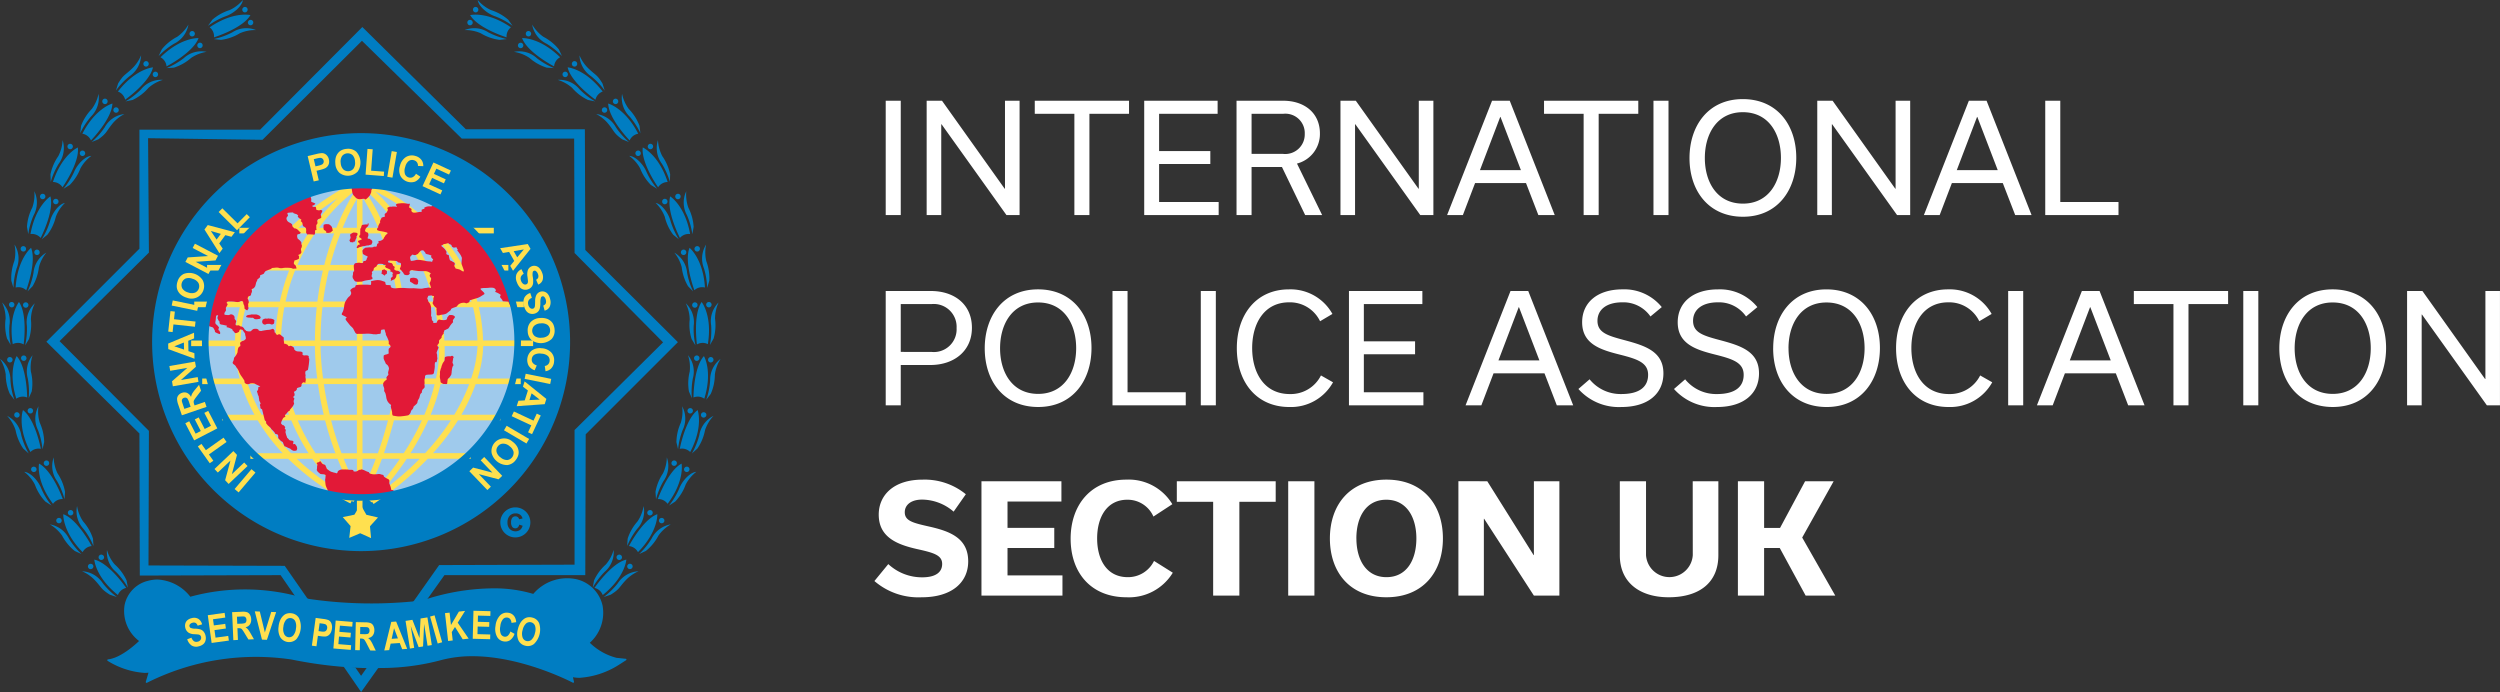 <svg xmlns="http://www.w3.org/2000/svg" xmlns:xlink="http://www.w3.org/1999/xlink" width="302.204" height="83.65" viewBox="0 0 302.204 83.65">
  <rect x="0" y="0" width="302.204" height="83.65" fill="#333333" stroke="none"/>
  <defs>
    <clipPath id="clip-path">
      <rect id="Rectangle_1399" data-name="Rectangle 1399" width="87.108" height="83.65" transform="translate(0 0)" fill="none"/>
    </clipPath>
  </defs>
  <g id="Group_2518" data-name="Group 2518" transform="translate(-395 -5677.746)">
    <g id="Group_2501" data-name="Group 2501" transform="translate(395 5677.746)">
      <g id="Group_2384" data-name="Group 2384" clip-path="url(#clip-path)">
        <path id="Path_2066" data-name="Path 2066" d="M68.576,41.357A24.813,24.813,0,1,0,43.763,66.17,24.813,24.813,0,0,0,68.576,41.357" fill="#007dc2"/>
        <path id="Path_2067" data-name="Path 2067" d="M62.517,41.252A18.824,18.824,0,1,0,43.693,60.076,18.824,18.824,0,0,0,62.517,41.252" fill="#9fcaec"/>
        <path id="Path_2068" data-name="Path 2068" d="M64.443,41.835v-.677H58.391a20.461,20.461,0,0,0-.508-4.025h5.439v-.677H57.707A19.415,19.415,0,0,0,56.259,32.7h5.192v-.676H55.9a21.377,21.377,0,0,0-2.735-3.812h6.527v-.677H52.531a25.264,25.264,0,0,0-7.2-5.164l-.215.534c-.22-.2-.412-.374-.537-.48l-.425.531a27.509,27.509,0,0,1,4.076,4.579h-1.76a21.484,21.484,0,0,0-2.651-4.868V22.4h-.677v.325c-.041.061-.082.124-.129.2l-.35-.538c-.073.053-.173.129-.281.211l-.128-.263a32.687,32.687,0,0,0-7.209,5.2H28.931v.677h5.433a24.243,24.243,0,0,0-3.06,3.812H25.03V32.7h5.86a18.46,18.46,0,0,0-1.7,3.758H23.48v.677h5.513a16.482,16.482,0,0,0-.585,4.025h-5.3v.677h5.284a15.3,15.3,0,0,0,.582,3.918H24.442v.677H29.17a20.161,20.161,0,0,0,1.591,3.7H26.847v.677h4.3a23.213,23.213,0,0,0,3.023,3.971H30.266v.677h4.565a31.61,31.61,0,0,0,7.525,5.4l.168-.323c.061.048.118.1.179.147l.413-.537.027.047v1.621h.677V60.533l.065-.115.123-.079-.041-.067a33.169,33.169,0,0,0,2.2-4.812h2.178a38.852,38.852,0,0,1-3.919,4.8l.487.469c.023-.024.044-.048.067-.073l.179.267a40.457,40.457,0,0,0,6.549-5.467h5.2v-.677H52.341a28.34,28.34,0,0,0,3.024-3.971H60.49v-.677H55.772a21.639,21.639,0,0,0,1.724-3.7h5.451v-.677H57.719a14.125,14.125,0,0,0,.692-3.918Zm-6.729-.677H53.709a23.125,23.125,0,0,0-.447-4.025h3.922a19.783,19.783,0,0,1,.53,4.025m-5.02,4.595H48.727c.335-1.893.5-3.315.566-3.918h3.775a15.157,15.157,0,0,1-.374,3.918m-3.4-4.595q-.117-2.142-.371-4.025h3.628a22.1,22.1,0,0,1,.478,4.025ZM39.052,45.753a35.268,35.268,0,0,1-.307-3.918h4.4v3.918Zm4.091.677v3.7H39.86c-.321-1.339-.551-2.593-.715-3.7Zm0-9.3v4.025H38.75a36.468,36.468,0,0,1,.228-4.025Zm-4.086-.677a36.161,36.161,0,0,1,.691-3.758h3.4v3.758Zm4.763,5.379h4.794c-.066.583-.244,2.013-.59,3.918h-4.2Zm0-.677V37.133h4.411c.173,1.253.305,2.6.386,4.025Zm5.005-4.7c-.2-1.358-.445-2.609-.719-3.758h3.048a24.107,24.107,0,0,1,1.253,3.758Zm-.695,0H43.82V32.7h3.572c.281,1.145.53,2.4.738,3.758m-4.31-4.434V28.21h2.165a34.985,34.985,0,0,1,1.235,3.812Zm-.677,0h-3.22a34.723,34.723,0,0,1,1.233-3.812h1.987Zm-3.941,0H35.956a23.629,23.629,0,0,1,2.118-3.812H40.4a34.786,34.786,0,0,0-1.2,3.812m-.171.676a37.005,37.005,0,0,0-.663,3.758H34.517A23.49,23.49,0,0,1,35.669,32.7Zm-.742,4.435a38.328,38.328,0,0,0-.216,4.025H33.957a24.8,24.8,0,0,1,.417-4.025Zm-.223,4.7a33.933,33.933,0,0,0,.281,3.918H34.41a22.223,22.223,0,0,1-.474-3.918Zm.37,4.6c.157,1.11.386,2.362.7,3.7H35.712a26.453,26.453,0,0,1-1.154-3.7Zm.863,4.382a38.647,38.647,0,0,0,1.253,3.971H38.144a24.324,24.324,0,0,1-2.152-3.971Zm.729,0h3.115v3.971H41.285a37.869,37.869,0,0,1-1.257-3.971m3.792,0H46.9c-.343,1.295-.748,2.637-1.222,3.971H43.82Zm0-.677v-3.7H47.9c-.215,1.124-.487,2.382-.821,3.7Zm4.784-3.7h3.935a24.271,24.271,0,0,1-1.242,3.7h-3.5c.331-1.326.6-2.583.809-3.7m8.4-9.974H53.117A24.555,24.555,0,0,0,51.929,32.7H55.5a18.862,18.862,0,0,1,1.505,3.758m-1.883-4.434H51.632a27.169,27.169,0,0,0-2.067-3.812h2.683a20.929,20.929,0,0,1,2.875,3.812m-9.758-8.89a24.624,24.624,0,0,1,6.216,4.4H49.106a28.926,28.926,0,0,0-3.741-4.4m3.33,5.078a27.53,27.53,0,0,1,2.151,3.812h-2.9a35.062,35.062,0,0,0-1.208-3.812Zm-4.875-.677V23.867a24.039,24.039,0,0,1,1.888,3.666Zm-.677,0H41.424a29.614,29.614,0,0,1,1.719-3.5Zm-.184-4.522a28.071,28.071,0,0,0-2.294,4.522h-2.1a22.056,22.056,0,0,1,4.4-4.522m-2.162.96a24.51,24.51,0,0,0-3.066,3.562H36.107a33.449,33.449,0,0,1,4.69-3.562M35.391,28.21h1.877a24.049,24.049,0,0,0-2.057,3.812H32.17a24.976,24.976,0,0,1,3.221-3.812M31.729,32.7h3.219a23.993,23.993,0,0,0-1.122,3.758h-3.9a18.31,18.31,0,0,1,1.8-3.758m-2.013,4.435h3.966a25.59,25.59,0,0,0-.4,4.025H29.085a15.583,15.583,0,0,1,.631-4.025m-.643,4.7h4.184a21.855,21.855,0,0,0,.428,3.918H29.747a15.6,15.6,0,0,1-.674-3.918m.887,4.6h3.865a26.292,26.292,0,0,0,1.114,3.7H31.633a20.581,20.581,0,0,1-1.673-3.7m2.079,4.382h3.17A24.9,24.9,0,0,0,37.3,54.783h-2.12a23.33,23.33,0,0,1-3.142-3.971m3.832,4.648h1.884a24.157,24.157,0,0,0,3.57,4.053,29.674,29.674,0,0,1-5.454-4.053m2.746,0h2.191a33.1,33.1,0,0,0,2.308,4.69,23.312,23.312,0,0,1-4.5-4.69m2.931,0h1.6v3.39a32.149,32.149,0,0,1-1.6-3.39m2.272,3.663V55.46h1.612a33.627,33.627,0,0,1-1.612,3.663m2.592-4.34c.471-1.34.872-2.682,1.211-3.971H51a30.26,30.26,0,0,1-2.2,3.971ZM46.1,59.435a38.425,38.425,0,0,0,3.074-3.975h1.563A38.176,38.176,0,0,1,46.1,59.435m5.284-4.652H49.614a30.741,30.741,0,0,0,2.148-3.971H54.5a28.464,28.464,0,0,1-3.117,3.971m3.538-4.648H52.054a24.361,24.361,0,0,0,1.2-3.7h3.46a22.152,22.152,0,0,1-1.8,3.7m2.037-4.382h-3.55a15.279,15.279,0,0,0,.342-3.918h3.98a14.384,14.384,0,0,1-.772,3.918" fill="#ffe04f"/>
        <path id="Path_2069" data-name="Path 2069" d="M75.638,79.635l-1.116-.116A7.174,7.174,0,0,1,71.3,77.7a4.865,4.865,0,0,0,1.541-4.484,4.208,4.208,0,0,0-3.11-3.186,5.359,5.359,0,0,0-5.266,1.763,16.515,16.515,0,0,0-4.867-.674,27.209,27.209,0,0,0-8.011,1.293c-.488.113-1.023.207-1.634.288-1.678.162-3.383.245-5.07.245a52.319,52.319,0,0,1-7.491-.54l-.115-.025c-.459-.1-.741-.161-1.19-.284l-.237-.055,0,0a25.086,25.086,0,0,0-12.843.093,5.36,5.36,0,0,0-3.962-2.079,4.485,4.485,0,0,0-1.157.155,3.8,3.8,0,0,0-2.819,2.884,4.535,4.535,0,0,0,1.742,4.391c-.4.381-2.208,2.056-3.752,2.22a.1.1,0,0,0-.043.184,9.687,9.687,0,0,0,4.48,1.454h0c.153,0,.3-.015.454-.029l-.328,1.11a.1.1,0,0,0,.033.1.1.1,0,0,0,.064.023.1.1,0,0,0,.044-.011,29.288,29.288,0,0,1,17.473-2.814,52.031,52.031,0,0,0,6.36.9h.008l.007,0c.476.037.946.07,1.392.092h0c.487.023.963.04,1.419.047.223,0,.442,0,.657,0l.968-.01a28.233,28.233,0,0,0,7.381-.984,14.6,14.6,0,0,1,3.677-.443c6.068,0,12.077,3.171,12.137,3.2a.1.1,0,0,0,.047.012.1.1,0,0,0,.061-.021.1.1,0,0,0,.036-.1l-.129-.552a4.739,4.739,0,0,0,.772.075h.006a10.093,10.093,0,0,0,4.686-1.516l.957-.613a.1.1,0,0,0-.043-.184" fill="#007dc2"/>
        <path id="Path_2070" data-name="Path 2070" d="M46.672,31.579a.519.519,0,0,1-.033.253c-.05.067-.067.118-.135.151s-.017.119-.084.084-.034-.117-.084-.134-.084,0-.084-.135a1.116,1.116,0,0,1,.015-.2s-.2-.118.069-.152.336-.05.336-.05Z" fill="#007dc2"/>
        <path id="Path_2071" data-name="Path 2071" d="M37.631,24.068l-.017.3a.993.993,0,0,0,.231.114,1.51,1.51,0,0,1,.279.131l-.148.165-.261.115.13.115h.311l.05.082a.823.823,0,0,0,.017.164c.015.065.015.115.064.131s.083,0,.132.016a.39.39,0,0,0,.214.017c.113-.017.1-.066.214-.017s.13.1.13.1-.049.1-.082.18a1.28,1.28,0,0,1-.115.2V26a1.142,1.142,0,0,1,.048.2c0,.048.067.115-.113.2s-.23.049-.3.148-.082.148-.066.2a.338.338,0,0,1,.017.1s.033.115,0,.164a.6.6,0,0,1-.083.132.121.121,0,0,0-.049.114v.378s.082.131,0,.148-.131.049-.147.114a.948.948,0,0,0,0,.213.214.214,0,0,1-.016.132c-.033.065-.033.148-.131.131a1.147,1.147,0,0,0-.248-.033c-.212-.016-.359-.016-.426-.016s-.115.066-.164-.033-.1-.1-.1-.263.034-.2,0-.3,0-.147-.048-.18-.033-.033-.148-.115-.115-.017-.164-.131,0,.147-.049-.115l-.049-.263s-.067-.082-.115-.132-.066.034-.066-.1.2-.017,0-.181-.164-.082-.263-.2-.1-.114-.1-.181.115-.048,0-.13-.164-.132-.23-.132.066.017-.2-.066.082-.131-.36-.114-.46.065-.46.065a.267.267,0,0,0,.015.148.481.481,0,0,1,.051.148,1.515,1.515,0,0,1-.1.163.253.253,0,0,0-.082.23.543.543,0,0,0,.148.312.678.678,0,0,0,.245.164c.164.082.3.2.3.263s0,.18.066.229.131.181.23.2.065-.016.163.033a.831.831,0,0,1,.28.2,2.224,2.224,0,0,0,.295.279l-.1.131-.231.066s-.065,0-.082.049a.6.6,0,0,0-.016.3c.033.05,0,.148.115.23a1.165,1.165,0,0,1,.165.132c.114.1.246.3.228.36a.3.3,0,0,0-.015.115c0,.066.082.049.065.23a.57.57,0,0,1-.082.279c-.033.066-.033.1-.016.23s.081.279,0,.344-.033.115-.148.148-.214.082-.164.148.1.1.066.2.081.131-.082.229a1.429,1.429,0,0,1-.378.148c-.1.033-.082-.033-.115.131s-.082.164-.032.3.2.116.245.329.148.246-.082.246-.213.049-.327,0a.683.683,0,0,0-.3-.082,3.846,3.846,0,0,0-.492-.017,1.627,1.627,0,0,0-.394.033,1.13,1.13,0,0,1-.41,0,1.013,1.013,0,0,0-.46-.049c-.246.033-.41.033-.459.049s.049.033-.131.115-.279.1-.411.164-.2.05-.311.2-.049.164-.164.23-.411.148-.411.213.033.083,0,.147a.306.306,0,0,1-.131.165,1.532,1.532,0,0,0-.213.181.17.17,0,0,1,0,.1,2.141,2.141,0,0,0-.132.262c0,.049-.1.411-.1.411s-.132.229-.214.262-.23.115-.23.115a1.21,1.21,0,0,1,.05.23.886.886,0,0,1-.1.3c-.033.049.033.181-.115.247s-.2.049-.246.147-.083.148-.049.23.066.1.082.18.066.246.016.328a.312.312,0,0,0-.049.23.983.983,0,0,1,0,.23s.082.18,0,.263-.049.213-.2.131a1.21,1.21,0,0,1-.246-.181,1.566,1.566,0,0,0-.033-.361,1.083,1.083,0,0,1-.115-.3.988.988,0,0,0-.015-.132.176.176,0,0,0-.1-.1.518.518,0,0,0-.147-.016.119.119,0,0,0-.1.033c-.051.032.147-.017-.051.032a.767.767,0,0,1-.376.049c-.18-.015-.3-.049-.361-.049s-.2-.016-.263-.016H27.77c-.148,0-.263,0-.3.05s-.116.114-.05.163.115.082.082.181a1.609,1.609,0,0,1-.131.246c-.033.065-.1.131-.065.229a.841.841,0,0,1-.017.312.174.174,0,0,0-.115.131c-.033.115-.131.28.05.3a2.173,2.173,0,0,0,.426.033c.115-.016.1-.049.214-.082a.418.418,0,0,1,.3.066.51.51,0,0,1,.131.114.543.543,0,0,1,.066.164c0,.05-.033.164.033.246s.163.214.163.214l-.081.344s-.016.165.114.181.263-.033.329.017a2.046,2.046,0,0,0,.179.114l.164.017.132.1a.476.476,0,0,1,.115.13c.033.066.017.1.131.165s.017.114.213.147a.88.88,0,0,0,.461.016c.08-.049.015-.032.147-.131s.065-.114.181-.131a.774.774,0,0,1,.262-.033.5.5,0,0,1,.328.1c.065.033-.033.1.115.131a.656.656,0,0,0,.278.033,1.062,1.062,0,0,1,.2-.049c.1-.017.476-.082.574-.082a1.31,1.31,0,0,0,.377-.066c.164-.049.164-.082.247-.049s.13.163.13.163.066.066.05.115-.066.083,0,.132.1.049.131.1-.049.082.049.131a1.425,1.425,0,0,0,.148.082c.049.017.032-.065.131-.065s.132-.033.18,0,.313.262.313.262l.115.066a.542.542,0,0,1,.032.164,1.364,1.364,0,0,0,.017.361c.033.131,0,.263.065.279s.065-.016.132.017a2.331,2.331,0,0,1,.229.1c.083.049.1.213.214.18s.147-.081.245-.032a.767.767,0,0,1,.231.131c.065.066.1.049.115.131s.015.2.065.213.032.066.148.115,0,.033.18.066a1.712,1.712,0,0,0,.295.016c.2.016.313.066.328.115a.848.848,0,0,1,.017.181s-.114.016.033.1-.016.082.148.082a2.307,2.307,0,0,1,.311-.016.432.432,0,0,1,.2.066s.05,0,.05.065-.033.066,0,.148a1.364,1.364,0,0,0,.065.164,9.166,9.166,0,0,1-.164,1.3s-.016.05-.115.083-.2.1-.2.18a1.625,1.625,0,0,0,0,.279c.017.082.05.033.017.214a.994.994,0,0,0,.033.36c0,.066,0,.312-.05.329s.164.1-.066.1-.147-.082-.229,0a.527.527,0,0,0-.165.23c-.015.082.033.23-.131.3s-.229.066-.3.1-.115.016-.131.1.033.082-.1.23-.3.114-.245.23a.611.611,0,0,1,.065.262.2.2,0,0,1-.082.2c-.082.065-.1.131-.05.164s.116.082.1.164a1.592,1.592,0,0,0-.082.262.973.973,0,0,0,.033.214c.017.082.049.131,0,.18a.167.167,0,0,0-.065.132,5.324,5.324,0,0,1-.428.541s.034.082-.081.131a.418.418,0,0,0-.214.181,1.721,1.721,0,0,1-.229.246.178.178,0,0,0-.067.131c0,.082.132.1,0,.165s-.195.1-.229.163a2.578,2.578,0,0,0-.131.263.945.945,0,0,0-.082.2c-.016.082-.033.1-.016.164s.213.213.213.213.05-.065.18.1.115.131.082.181a.149.149,0,0,0-.017.163c.034.066.132.049.1.181a.847.847,0,0,0-.033.245c0,.05.033.033.033.115a3.083,3.083,0,0,0,.163.477s-.032.032.033.082.017-.017.115.1.1.148.2.181.329.033.361.082.05-.066.05.1-.082.246.015.279.116-.115.23.049.1.115.148.2a1.145,1.145,0,0,1,.066.328l-.082.18s-.016.017-.115.033a.817.817,0,0,1-.279,0,1.176,1.176,0,0,1-.3-.181c-.066-.066-.017-.049-.23-.131a3.3,3.3,0,0,1-.41-.2s-.083.1-.2-.2-.1-.329-.2-.378a.858.858,0,0,1-.263-.2c-.049-.066-.2-.164-.214-.279s.05-.345-.13-.41-.181,0-.246-.1.016-.049-.181-.263-.1-.1-.262-.262.114.049-.181-.229-.246-.2-.3-.28-.164-.18-.164-.229v-.115c0-.05.018-.05-.048-.115l-.115-.115-.33-1.329s-.212-.049-.2-.213-.1-.3-.049-.361.1-.016.049-.18-.147-.247-.147-.378-.05-.263-.05-.361-.082-.147-.13-.377-.131-.23-.049-.345a.415.415,0,0,0,.114-.361c0-.246.542-.049,0-.3s-.36-.213-.542-.246a1.284,1.284,0,0,0-.361,0c-.081,0-.18.081-.229.081s0,.017-.131.017a.562.562,0,0,1-.247-.066s-.147-.115-.147-.18V46.04a5.459,5.459,0,0,0-.426-.639,3.218,3.218,0,0,1-.23-.444,1.725,1.725,0,0,0-.3-.525c-.1-.1-.033-.115-.18-.262s-.378-.2-.263-.443a.785.785,0,0,0,.115-.345c.017-.114.017-.147.066-.18a2.337,2.337,0,0,0,.229-.312,2.786,2.786,0,0,0,.149-.312,2.617,2.617,0,0,1,.048-.394c.049-.164.1-.246.164-.278s.131-.033.131-.165-.082-.278,0-.344a.813.813,0,0,1,.264-.181c.131-.049.131,0,.246-.114s.147-.083.147-.214a.957.957,0,0,0-.049-.3.465.465,0,0,1-.033-.181c0-.082,0-.049-.033-.114a1.738,1.738,0,0,0-.147-.215c-.083-.114-.132-.228-.215-.228a.857.857,0,0,1-.195-.034.239.239,0,0,0-.1.115c-.017.066-.033.181-.115.214s-.066.049-.164.081-.214.083-.3-.015a2.751,2.751,0,0,0-.279-.312c-.067-.049.2-.017-.246-.213s-.444-.05-.444-.2.262-.05-.2-.165-.444-.065-.51-.115-.049.05-.114-.081,0-.182-.067-.3-.065.016-.13-.164-.1-.131-.082-.3.164-.181.016-.246-.2.147-.2.147l-.033.427a1.1,1.1,0,0,0-.033.213.3.3,0,0,0,.132.345,1.119,1.119,0,0,1,.23.246c.049.05.1.1.032.2a.282.282,0,0,0-.016.229.185.185,0,0,1,.1.066.394.394,0,0,1,.05.115s.1.181.032.214.082.1-.114.049a2.354,2.354,0,0,1-.493-.23s.017.033-.016-.082.033-.033-.066-.2-.115-.23-.18-.262a.4.4,0,0,0-.148-.066,1.762,1.762,0,0,1-.311-.1c-.082-.05-.264-.181-.264-.23s.1-1.329.1-1.329l.573-2.478,1.723-4.151L29.412,28.6l2.331-2.068,3.459-2.2s2.217-.672,2.265-.689.164.425.164.425" fill="#e21937"/>
        <path id="Path_2072" data-name="Path 2072" d="M39.961,27.254c-.049-.033-.165-.148-.229-.148s-.262-.016-.329-.016a1.512,1.512,0,0,0-.279.082,1.908,1.908,0,0,0-.016.213.865.865,0,0,0,.016.3c.033.066-.032.066.082.132s.1.049.148.1.066.049.083.1-.067.131.114.131.2.016.262-.017.067.033.181-.066.066.017.115-.1.164.082.083-.246a1.01,1.01,0,0,0-.148-.393Z" fill="#e21937"/>
        <path id="Path_2073" data-name="Path 2073" d="M31.528,38.363a1.128,1.128,0,0,0-.164-.2,1.231,1.231,0,0,0-.378-.148H30.56a.744.744,0,0,0-.2,0,.581.581,0,0,1-.115.033A1.854,1.854,0,0,0,30,38.08c-.115.033-.163.049-.2.1s-.082.066-.032.115.017.05.114.066a.973.973,0,0,0,.214.033,1.557,1.557,0,0,1,.246.017c.164.016.164-.033.279.032s.083.132.313.148a1.326,1.326,0,0,0,.344-.033c.1,0,.147-.017.179-.066a.188.188,0,0,0,.034-.1Z" fill="#e21937"/>
        <path id="Path_2074" data-name="Path 2074" d="M32.3,38.526c-.131,0-.2-.049-.344.016s-.212.083-.212.132-.051.1-.051.214a.4.4,0,0,0,.051.2l.08.082a.325.325,0,0,0,.229.066c.132-.016.132-.082.3-.082a1.294,1.294,0,0,1,.264,0c.1.016.113.066.18.066h.114a.315.315,0,0,0,.148-.066.127.127,0,0,0,.081-.115,2.076,2.076,0,0,0,.017-.3c0-.05.148.049,0-.05a.7.7,0,0,0-.3-.148,1.513,1.513,0,0,0-.2-.032c-.048,0-.065.016-.115,0a.529.529,0,0,0-.131-.017Z" fill="#e21937"/>
        <path id="Path_2075" data-name="Path 2075" d="M39.683,59.612l-.1-.443a3.56,3.56,0,0,1-.212-.492,4.9,4.9,0,0,1-.066-.706,2.353,2.353,0,0,0,.048-.41s.083-.164-.164-.213-.427,0-.54-.115-.246-.181-.28-.279-.1-.033-.065-.23.017-.279.032-.377.05-.131.017-.23-.131-.131-.032-.181.048-.016.2-.065.132-.23.279-.033.1.18.247.263.262.049.3.18a2.037,2.037,0,0,0,.18.377s-.246-.148.132.132.376.23.524.279a1.6,1.6,0,0,0,.311.082c.116.016.214.147.3-.033s-.016-.1.082-.18a.733.733,0,0,1,.411-.181c.18-.016.59,0,.689,0s.148.033.311.033.411,0,.428.066-.034.1.082.13a.6.6,0,0,0,.459-.081c.148-.1.082-.1.263-.115s.114-.082.311-.017a2.029,2.029,0,0,1,.361.148,1.78,1.78,0,0,0,.279.115c.1.033.131.033.148.1s.115.132.3.164a1.27,1.27,0,0,0,.443.034c.36,0,.408-.083.655,0s.3.049.328.114.017-.032.05.115.624.377.624.426.048-.032.048.2-.017.247-.017.329-.1-.444.082.1a2.169,2.169,0,0,1,.165.607.259.259,0,0,1,.148.017c.065.032.114-.115.114.1a1.091,1.091,0,0,1-.049.345l-.065.049a2.587,2.587,0,0,1-1.067.476c-.475.032-3.282.213-3.4.213s-3.3-.771-3.3-.771Z" fill="#e21937"/>
        <path id="Path_2076" data-name="Path 2076" d="M54.484,43.073h-.048a1.67,1.67,0,0,0-.3,0,.993.993,0,0,0-.247.049.175.175,0,0,0-.131.164c0,.131-.017.345-.066.377a1.887,1.887,0,0,0-.2.3,1.952,1.952,0,0,1-.082.213,1.4,1.4,0,0,0-.065.247l-.066.147-.08.312a.374.374,0,0,0-.018.115,2.2,2.2,0,0,1,0,.344,1.173,1.173,0,0,0,0,.345,3.416,3.416,0,0,1,.066.377.542.542,0,0,0,.032.164,1.944,1.944,0,0,0,.3.181,2.847,2.847,0,0,0,.345.017.1.1,0,0,0,.127-.062.065.065,0,0,0,.005-.02c.032-.116,0-.1.032-.263s0-.18.065-.28.132-.082.264-.294.13-.181.147-.28.015-.1.033-.229-.018-.033.016-.2,0-.082.049-.3a.922.922,0,0,1,.1-.279c.032-.082.1.066.032-.147s-.114-.164-.082-.345.033-.164.05-.279-.017.049.015-.115.132-.131.034-.213-.116-.114-.164-.114a.568.568,0,0,0-.164.065" fill="#e21937"/>
        <path id="Path_2077" data-name="Path 2077" d="M46.559,32.638a.092.092,0,0,0-.131-.066c-.114.034-.231.05-.246.1a1.5,1.5,0,0,0-.033.23.284.284,0,0,1-.016.082c-.017.049-.1.049.114.164s.214.23.295.115a.643.643,0,0,1,.132-.148s.082.082.082-.033.082-.278-.032-.361a.357.357,0,0,0-.165-.082" fill="#e21937"/>
        <path id="Path_2078" data-name="Path 2078" d="M50.4,33.672a1.518,1.518,0,0,0-.41-.1,2.009,2.009,0,0,0-.362.05.564.564,0,0,0-.082.2,1.794,1.794,0,0,0,.033.23s-.017,0,.148.082.329.246.427.246.147.066.229.016.132,0,.132-.115a3.141,3.141,0,0,1,.049-.311c0-.049.032.066-.049-.115s-.115-.181-.115-.181" fill="#e21937"/>
        <path id="Path_2079" data-name="Path 2079" d="M52.186,35.705l-.41.049-.131.312s.049.116.082.2.033.181.1.247a1.075,1.075,0,0,1,.181.262,2.483,2.483,0,0,1,.1.328v.345a3.78,3.78,0,0,1,.015.476c-.015.164-.032.263.018.328a.353.353,0,0,1,.048.213.463.463,0,0,0,.066.279c.066.082.1.082.131.131s-.13.181.131.164.264-.032.3-.081,0-.165.1-.214.049-.148.263-.1a1.3,1.3,0,0,0,.344.05,1.055,1.055,0,0,0,.312-.017c.115-.033.148-.015.2-.164s.017-.147.131-.262.066-.164.213-.164a1.08,1.08,0,0,1,.345.017.708.708,0,0,1,.2.1.155.155,0,0,1,.049.181c-.032.049-.229.28-.229.361s.048.213,0,.23a3.173,3.173,0,0,0-.328.394s-.2.344-.263.361a2.316,2.316,0,0,0-.295.147s-.132.016-.149.082a.527.527,0,0,1-.064.2c-.05.082.033.164-.067.23s-.114.18-.164.214,0,.163-.048.229-.214.23-.214.23a.231.231,0,0,0-.082.164v.213c0,.05-.164.214-.181.263a.153.153,0,0,0,.017.164c.049.065.132.065.082.229a5.2,5.2,0,0,0-.213.525.958.958,0,0,0,.066.263v.147c0,.083.032.312.032.312l-.1.444s-.164-.05-.182.032a1.222,1.222,0,0,0-.031.181,1.444,1.444,0,0,0,0,.263,3.129,3.129,0,0,1-.049.442l-.066.4s-.066.114-.115.114-.016.05-.132.05-.262.016-.361.016-.328.033-.328.033l-.1.082s-.033.016-.033.164-.066.3-.066.393.017.329.017.329a1.034,1.034,0,0,1-.017.147c-.016.1.017.115.017.2s.033.164-.049.263-.2.164-.23.262a.5.5,0,0,0-.05.181c0,.065.05.049-.016.115s-.164.18-.164.18l-.033.082-.1.394s-.148.246-.18.312-.033.262-.1.345a3.686,3.686,0,0,1-.295.278c-.048.05-.131.1-.131.165a.564.564,0,0,1-.131.279.459.459,0,0,0-.163.213c-.05.115-.034.2-.148.328s-.132.148-.23.181a7.078,7.078,0,0,1-.821.114,2.237,2.237,0,0,1-.477,0c-.245-.033-.393-.065-.491-.082s-.131-.312-.116-.394a3.31,3.31,0,0,0-.114-.459c-.016-.131-.049-.213-.049-.279s.1-.115-.032-.213a1.286,1.286,0,0,1-.362-.394,1.442,1.442,0,0,1-.147-.427,2.7,2.7,0,0,0-.083-.426c-.049-.23-.18-.312-.18-.428a.854.854,0,0,0,0-.294c-.033-.148-.131-.3-.115-.411s-.05-.147.066-.3.1-.148.213-.23.148-.081.148-.18-.1-.065,0-.246.23-.213.2-.328a.567.567,0,0,1-.033-.2c0-.049.066-.263.082-.361s.032.032.017-.164a.7.7,0,0,0-.23-.427c-.067-.049-.149-.115-.149-.115s.082.164-.048-.131-.229-.427-.213-.624-.05-.246.18-.328.2-.017.311-.1.116.081.116-.164a2.878,2.878,0,0,1,0-.394c.016-.164.245-.2.23-.344s-.034-.1-.116-.214-.131-.049-.1-.2a.9.9,0,0,0-.082-.443,5.343,5.343,0,0,0-.3-.607s.1.115-.016-.213-.049-.427-.245-.377-.248-.033-.3.163.034.329-.131.362-.181,0-.28.033-.131.032-.525.016a3.465,3.465,0,0,0-.8-.066c-.558.033-.854.017-.936.017s-.312.082-.443-.165-.18-.328-.23-.443-.394-.393-.41-.442-.018,0-.148-.181-.393-.443-.376-.575.311-.1-.051-.295-.409-.18-.409-.246a.374.374,0,0,1,.1-.262,2.152,2.152,0,0,0,.18-.673,1.981,1.981,0,0,1,.148-.591,4.6,4.6,0,0,1,.328-.509.4.4,0,0,0,.1-.1.617.617,0,0,0,.279-.394c.017-.23-.148-.327-.083-.426a.9.9,0,0,1,.345-.263c.181-.1.2.017.23-.114s.033-.2.181-.214a3.441,3.441,0,0,1,.591-.049h.59a3.8,3.8,0,0,1,.477.033c.065,0,.031.033.082-.181s-.165-.246.13-.3a3.3,3.3,0,0,1,.558-.1,1.518,1.518,0,0,1,.623.083c.279.1.378.1.411.213s-.033.279.212.295.494-.016.444.165.394.229.394.229a2.008,2.008,0,0,0,.41-.016,5.141,5.141,0,0,1,.886-.017c.231.017.508.033.722.033s.263-.016.493,0,.541.049.754.049.312-.065.542-.082.246-.048.344-.048h.1c.082,0,.278.163.181-.132s-.165-.427-.115-.46a1,1,0,0,0,.164-.524c-.034-.115-.214-.2-.164-.394s.214-.181.048-.263a1.114,1.114,0,0,0-.492-.213c-.229-.016-.64,0-.869-.016s-.624-.083-.69-.083-.1-.065-.18-.032-.214.081-.214.081l-.065.181s.1.181,0,.23-.066.115-.247.115a.632.632,0,0,1-.36-.066c-.066-.049-.131-.23-.181-.279a1.389,1.389,0,0,1-.2-.246c-.016-.049-.23-.082-.132-.279a.667.667,0,0,0,.1-.361c0-.082.05-.246-.2-.279s-.2-.164-.311-.181a3.3,3.3,0,0,0-.41-.049c-.131,0-.41-.033-.476-.016s-.148,0-.148.065-.065.149.114.181.313.066.313.066.147.131.147.246.231.131.214.246-.1.246-.034.279a1.107,1.107,0,0,1,.165.115,1.141,1.141,0,0,0,.2.032.4.4,0,0,1,.229.1s.18.115.116.18a.368.368,0,0,1-.2.116,2.075,2.075,0,0,0-.247.049s-.015.1-.033.2a.567.567,0,0,1-.163.311c-.067.033.049.049-.165.115a1.5,1.5,0,0,0-.278.131c-.066.017-.1.083-.05-.065s-.082-.247.05-.312.164-.114.164-.213a1.109,1.109,0,0,0-.033-.23l.1-.082a1.11,1.11,0,0,0-.2-.181c-.05-.016-.131.017-.148-.05s.13-.146-.115-.262-.362-.147-.41-.18a.215.215,0,0,1-.1-.2c.017-.082.181-.082,0-.148a1.657,1.657,0,0,0-.426-.114,2.65,2.65,0,0,0-.378,0,.274.274,0,0,0-.1.082l-.147.1s.131,0,.049.082a2.147,2.147,0,0,1-.246.164.639.639,0,0,0-.131.148s0,.23-.115.3a.169.169,0,0,0-.1.217.243.243,0,0,0,.014.028c.05.083-.032.1-.032.2s-.067.181,0,.23.114.246.049.279a1.045,1.045,0,0,1-.361.115c-.164.016-.525.082-.525.082l-.378.115c-.048.016-.131,0-.279.016a1.166,1.166,0,0,1-.344,0,1.053,1.053,0,0,1-.148-.032.35.35,0,0,1-.147-.148c-.066-.115-.182-.23-.182-.345a.487.487,0,0,1,.018-.262c.048-.181,0-.279.065-.411s.115.1.082-.279q-.027-.211-.033-.426a.4.4,0,0,1,.081-.23c.051-.082.034-.1.28-.131a1.465,1.465,0,0,1,.295-.033c.114,0,.149.033.231.033s.1.033.2-.017,0-.147.1-.2.213.017.3-.114a.434.434,0,0,0,.1-.262c0-.083.246-.115-.015-.247a1.847,1.847,0,0,1-.4-.213c-.038-.049-.049.082-.082-.115a2.018,2.018,0,0,1-.032-.246s-.066,0,.015-.116.116-.2.2-.229.115-.1.214-.1.327-.033.441-.033a1.817,1.817,0,0,0,.313,0,.338.338,0,0,1,.1-.017.19.19,0,0,1,.164-.065c.1.017.263,0,.263-.049s.016-.033.032-.115.016-.181.1-.213.081.016.1-.115-.1-.2.067-.2a.59.59,0,0,0,.36-.115.4.4,0,0,0,.23-.312c0-.1-.033.148.115-.147s.607-.362.05-.493a6.718,6.718,0,0,0-.673-.131c-.149-.033-.33-.1-.33-.148a.3.3,0,0,1,.05-.213c.066-.1.115-.065.082-.147s.23-.526.261-.575-.063.066-.032-.1.164-.329.164-.394.428-.164.428-.164-.066-.279-.016-.328.229-.181.229-.181l.147-.3-.081-.246a.87.87,0,0,1,.328-.148,1.445,1.445,0,0,0,.279,0c.049-.016-.165-.016.147-.016s.444.049.427-.017-.23-.131-.1-.246.328-.1.542-.131a2.607,2.607,0,0,1,.788.049c.246.049.359-.066.312.115a1.466,1.466,0,0,0-.083.312c0,.082.231.131.279.212s-.048.182.018.28.163.2.442.165.377-.067.508-.083.247.016.279-.065-.1-.165.049-.231a1.644,1.644,0,0,1,.329-.1s-.214-.083.049-.181a1.033,1.033,0,0,1,.393-.1.744.744,0,0,1,.2,0c.116.017.361,0,.214-.229l-.147-.23,2.592,1.082,3.117,2.971s3.758,5.015,4.267,7.761-.591.165-.591.165l-.673-.05s-.032-.082-.081-.18-.281-.263-.247-.394.132-.164.018-.246a2.6,2.6,0,0,0-.378-.214c-.164-.082-.262-.065-.213-.18s.113-.066.049-.164a.441.441,0,0,0-.312-.246,1.893,1.893,0,0,0-.542,0c-.279.032-.624.016-.689.032s-.328.017-.294.115.212.23.294.312.263.246.132.328-.3.181-.444.279a1.92,1.92,0,0,1-.41.18s-.607.181-.689.214-.163,0-.18.049-.049.263-.131.263-.182.1-.28.1-.132-.082-.361-.065a.969.969,0,0,0-.607.213c-.164.148-.132.213-.214.246a2.071,2.071,0,0,1-.3.115c-.164.049-.394.164-.394.213v.049l-.016.05s-.458.377-.542.426a1.56,1.56,0,0,1-.524.131c-.2.017-.379.116-.459.083s-.165.049-.181-.132.016-.262-.017-.525.066-.18-.033-.263a1.11,1.11,0,0,1-.328-.344c-.1-.181-.131-.164-.1-.279a1.041,1.041,0,0,0,.082-.427c-.032-.1.115-.344.065-.36s-.262-.05-.262-.05Zm-2.148-4.871s-.2-.1-.247-.016-.213.181-.213.279a.768.768,0,0,0,.067.36c.048.05-.116.1.212.066s.427-.114.624-.114a2.542,2.542,0,0,1,.508.048c.181.034.263.034.378.066a1.867,1.867,0,0,0,.393.066c.093.01.186.015.28.016.048,0,.2.116.229-.049s.165-.147.033-.262a.522.522,0,0,1-.2-.279c0-.049.212-.082-.149-.2s-.361-.065-.475-.148,0-.1-.164-.246-.05-.13-.164-.148a.4.4,0,0,0-.3.05,2.918,2.918,0,0,0-.313.344c-.017.05-.213.115-.213.115a.182.182,0,0,1-.115.049Zm4.857-.9a.367.367,0,0,1-.279-.164c-.049-.082.016-.164-.2-.23s-.132-.2-.427-.1-.312.016-.426.131-.329.066-.148.23a2.281,2.281,0,0,1,.394.36c.065.115.214.28.163.345a.22.22,0,0,0,.051.263c.064.032.229.049.229.1s.1.59.164.607a2.057,2.057,0,0,1,.311.165c.181.1.247.1.247.246s-.115.213,0,.377.032.18.181.214.229.049.393.1.673.525.476-.033-.181-.492-.2-.558-.049-.066-.017-.443.05-.361-.032-.509.114.148-.132-.262a5.881,5.881,0,0,0-.378-.509c0-.049.148,0,.017-.164s-.016-.23-.2-.2l-.2.033" fill="#e21937"/>
        <path id="Path_2080" data-name="Path 2080" d="M44.41,27.193s-.017-.066-.148-.066a4.834,4.834,0,0,0-.508.066l-.1.262s.016.115-.034.132a.123.123,0,0,0-.066.081v.165l-.016.41s.051.066,0,.1a.21.21,0,0,0-.066.115s-.1.213-.033.23a.269.269,0,0,1,.115.065s.246.164.181.181a1.545,1.545,0,0,0-.181.082c-.082.033-.262.1-.262.1l-.016.131.131.131.115.164-.279.083a.129.129,0,0,1-.033.114.916.916,0,0,0-.1.132l.017.081s.049.082.164.017.082-.066.2-.1.147-.033.295-.082.23-.017.312-.05.017,0,.148-.033a.614.614,0,0,1,.229-.032c.115,0,.132-.033.247-.066s.131.033.2-.1a1.627,1.627,0,0,0,.082-.18s.018-.18-.032-.23a.744.744,0,0,0-.164-.131c-.082-.05-.082-.1-.166-.1s-.211-.016-.195-.066l.016-.049s-.033-.032.016-.13a.458.458,0,0,0,.05-.181v-.115s-.032-.2-.1-.213-.121-.041-.18-.066c0,0-.083-.033-.083-.082s-.081-.049-.015-.181.015-.115.1-.2a1.654,1.654,0,0,1,.164-.181c.083-.065.049.017.1-.115a.681.681,0,0,0,.049-.213l-.049-.1c-.1.05-.1.214-.1.214" fill="#e21937"/>
        <path id="Path_2081" data-name="Path 2081" d="M43.114,28.144a1.882,1.882,0,0,0-.41-.033,1.02,1.02,0,0,0-.18.1c-.082.049-.181.05-.181.131s-.033.148,0,.214a.321.321,0,0,1,.033.18.733.733,0,0,1-.1.246.145.145,0,0,0,.015.181c.083.082-.015.115.149.115s.18.033.246.016.033-.115.115-.1.065.066.114-.033.082-.263.115-.312.065-.033.065-.148-.065,0,0-.114a1.6,1.6,0,0,0,.116-.2.366.366,0,0,0,0-.132c0-.049.082-.016,0-.049s-.1-.065-.1-.065" fill="#e21937"/>
        <path id="Path_2082" data-name="Path 2082" d="M42.507,22.7c0,.065.066.509.1.656a.871.871,0,0,0,.262.394c.082.066.115.164.246.23a.68.68,0,0,0,.41.1,2.382,2.382,0,0,0,.346-.049h.18s.065.18.261,0a2,2,0,0,0,.28-.279c.066-.082.066-.016.148-.213a2.668,2.668,0,0,0,.131-.3c.033-.115-.016-.148.033-.263a2.466,2.466,0,0,1,.115-.23s-.115-.131-.181-.147-2.33.1-2.33.1" fill="#e21937"/>
        <path id="Path_2083" data-name="Path 2083" d="M43.652,66.62A25.263,25.263,0,1,1,68.914,41.356h0A25.293,25.293,0,0,1,43.652,66.62m0-49.729A24.466,24.466,0,1,0,68.117,41.358h0A24.492,24.492,0,0,0,43.652,16.891m.042,43.642a19.281,19.281,0,1,1,19.28-19.282h0a19.3,19.3,0,0,1-19.28,19.281m0-37.764A18.483,18.483,0,1,0,62.177,41.252,18.483,18.483,0,0,0,43.694,22.769" fill="#007dc2"/>
        <rect id="Rectangle_1393" data-name="Rectangle 1393" width="3.149" height="0.632" transform="translate(28.36 59.115) rotate(-49.663)" fill="#ffe04f"/>
        <path id="Path_2084" data-name="Path 2084" d="M29.923,56.334,27.639,58.5l-.424-.447.642-2.378-1.526,1.448-.405-.427,2.285-2.168.437.461-.619,2.33,1.489-1.413Z" fill="#ffe04f"/>
        <path id="Path_2085" data-name="Path 2085" d="M27.388,53.425l-2.135,1.512.537.759-.435.3-1.439-2.03.434-.307.537.757,2.135-1.512Z" fill="#ffe04f"/>
        <path id="Path_2086" data-name="Path 2086" d="M26.271,51.783l-2.8,1.448L22.4,51.166l.473-.245.777,1.5.62-.321-.723-1.4.471-.243.724,1.4.761-.394L24.7,49.909l.471-.244Z" fill="#ffe04f"/>
        <path id="Path_2087" data-name="Path 2087" d="M24.967,49.184,21.986,50.2l-.429-1.261a2.247,2.247,0,0,1-.155-.719.717.717,0,0,1,.168-.442.9.9,0,0,1,.426-.29.838.838,0,0,1,.621.008,1,1,0,0,1,.475.493,1.506,1.506,0,0,1,.141-.406,3.651,3.651,0,0,1,.368-.506l.458-.56.244.717-.5.654a4.453,4.453,0,0,0-.331.465.494.494,0,0,0-.063.222,1.059,1.059,0,0,0,.07.314l.041.121,1.244-.424Zm-1.924-.014-.151-.443a2.388,2.388,0,0,0-.22-.527.339.339,0,0,0-.183-.125.411.411,0,0,0-.245.016.376.376,0,0,0-.215.162.384.384,0,0,0-.04.266c.009.051.056.2.138.441l.159.467Z" fill="#ffe04f"/>
        <path id="Path_2088" data-name="Path 2088" d="M23.993,46.159l-3.1.537-.1-.607,1.853-1.623-2.072.359-.1-.58,3.1-.537.108.626-1.808,1.6,2.024-.35Z" fill="#ffe04f"/>
        <path id="Path_2089" data-name="Path 2089" d="M23.456,40.219l.011.688-.71.286.022,1.254.72.246.011.672L20.34,42.2l-.011-.669ZM22.23,41.406l-1.161.452,1.176.4Z" fill="#ffe04f"/>
        <path id="Path_2090" data-name="Path 2090" d="M23.566,39.5l-2.6-.283-.1.924-.529-.057.27-2.478.529.058-.1.923,2.6.284Z" fill="#ffe04f"/>
        <rect id="Rectangle_1394" data-name="Rectangle 1394" width="0.633" height="3.149" transform="translate(20.756 36.936) rotate(-78.335)" fill="#ffe04f"/>
        <path id="Path_2091" data-name="Path 2091" d="M22.55,35.981a1.994,1.994,0,0,1-.722-.389,1.49,1.49,0,0,1-.319-.413,1.23,1.23,0,0,1-.142-.473,1.72,1.72,0,0,1,.094-.682,1.469,1.469,0,0,1,.757-.917,1.936,1.936,0,0,1,2.275.747,1.524,1.524,0,0,1-1.943,2.122m.184-.626a1.184,1.184,0,0,0,.847.02.844.844,0,0,0,.428-1.113c-.011-.023-.022-.046-.035-.069a1.209,1.209,0,0,0-.7-.488,1.192,1.192,0,0,0-.842-.029.876.876,0,0,0-.407,1.169c.005.01.01.021.016.031a1.2,1.2,0,0,0,.7.482" fill="#ffe04f"/>
        <path id="Path_2092" data-name="Path 2092" d="M25.2,33.121l-2.791-1.458.285-.546,2.458-.164-1.864-.973.273-.522,2.791,1.458-.294.563-2.406.17,1.821.951Z" fill="#ffe04f"/>
        <path id="Path_2093" data-name="Path 2093" d="M28.388,28.072l-.41.553-.738-.2-.74,1,.421.633-.4.54-1.805-2.855.4-.538Zm-1.695.2-1.2-.348.688,1.036Z" fill="#ffe04f"/>
        <path id="Path_2094" data-name="Path 2094" d="M28.649,27.829l-2.22-2.2.445-.45L28.717,27l1.108-1.119.377.373Z" fill="#ffe04f"/>
        <path id="Path_2095" data-name="Path 2095" d="M37.918,21.934l-.726-3.065.989-.234a3.679,3.679,0,0,1,.743-.127.822.822,0,0,1,.511.2.981.981,0,0,1,.318.555,1.032,1.032,0,0,1,.01.5.875.875,0,0,1-.187.363.916.916,0,0,1-.285.221,3.567,3.567,0,0,1-.629.2l-.4.095.274,1.156Zm.013-2.692.206.869.337-.079a1.639,1.639,0,0,0,.476-.164.418.418,0,0,0,.157-.2.427.427,0,0,0,.013-.255.411.411,0,0,0-.163-.252.444.444,0,0,0-.28-.078,3.1,3.1,0,0,0-.448.085Z" fill="#ffe04f"/>
        <path id="Path_2096" data-name="Path 2096" d="M40.537,19.748a2,2,0,0,1,.083-.816,1.465,1.465,0,0,1,.259-.452,1.208,1.208,0,0,1,.383-.313,1.7,1.7,0,0,1,.664-.175,1.472,1.472,0,0,1,1.139.348,1.936,1.936,0,0,1,.181,2.387,1.642,1.642,0,0,1-2.209.167,1.624,1.624,0,0,1-.5-1.146m.649-.07a1.182,1.182,0,0,0,.306.79.843.843,0,0,0,1.192-.032c.017-.018.034-.038.05-.058a1.208,1.208,0,0,0,.181-.838,1.185,1.185,0,0,0-.3-.788.874.874,0,0,0-1.235.077.22.22,0,0,0-.02.023,1.2,1.2,0,0,0-.178.829" fill="#ffe04f"/>
        <path id="Path_2097" data-name="Path 2097" d="M44.191,21.111,44.422,18l.631.047-.191,2.586,1.569.116-.039.529Z" fill="#ffe04f"/>
        <rect id="Rectangle_1395" data-name="Rectangle 1395" width="3.149" height="0.633" transform="translate(46.816 21.369) rotate(-80.236)" fill="#ffe04f"/>
        <path id="Path_2098" data-name="Path 2098" d="M50.279,21l.536.357a1.385,1.385,0,0,1-.662.607,1.473,1.473,0,0,1-1.739-.685,1.642,1.642,0,0,1-.063-1.237,1.72,1.72,0,0,1,.725-1.062,1.383,1.383,0,0,1,1.142-.125,1.3,1.3,0,0,1,.8.586,1.243,1.243,0,0,1,.149.646l-.644-.028a.669.669,0,0,0-.117-.436.661.661,0,0,0-.373-.254.708.708,0,0,0-.613.085,1.237,1.237,0,0,0-.433.722,1.326,1.326,0,0,0-.029.877.692.692,0,0,0,.464.4.627.627,0,0,0,.462-.035.939.939,0,0,0,.4-.418" fill="#ffe04f"/>
        <path id="Path_2099" data-name="Path 2099" d="M51.074,22.5l1.32-2.859,2.111.974-.224.484-1.536-.709-.292.633,1.429.66-.222.482-1.43-.66-.359.779,1.591.733-.223.483Z" fill="#ffe04f"/>
        <path id="Path_2100" data-name="Path 2100" d="M62.015,32.735l-.34-.6.486-.591-.619-1.09-.75.128L60.46,30l3.341-.5.331.582Zm.507-1.629.8-.953-1.226.209Z" fill="#ffe04f"/>
        <path id="Path_2101" data-name="Path 2101" d="M63.033,32.543l.277.553a.758.758,0,0,0-.347.375.682.682,0,0,0,.029.481.7.7,0,0,0,.286.383.383.383,0,0,0,.339.036.288.288,0,0,0,.154-.129.508.508,0,0,0,.046-.261c0-.079-.02-.253-.053-.523a1.719,1.719,0,0,1,.035-.778.828.828,0,0,1,.957-.531.847.847,0,0,1,.438.251,1.552,1.552,0,0,1,.323.537,1.317,1.317,0,0,1,.076.922.923.923,0,0,1-.535.542l-.254-.582a.537.537,0,0,0,.264-.287.639.639,0,0,0-.044-.413.711.711,0,0,0-.262-.362.227.227,0,0,0-.218-.024.24.24,0,0,0-.145.156,1.652,1.652,0,0,0,.012.619,3.093,3.093,0,0,1,.033.719.879.879,0,0,1-.174.438.934.934,0,0,1-.424.3.921.921,0,0,1-.527.042.889.889,0,0,1-.479-.269,1.756,1.756,0,0,1-.352-.6,1.352,1.352,0,0,1-.07-.951,1.2,1.2,0,0,1,.615-.644" fill="#ffe04f"/>
        <path id="Path_2102" data-name="Path 2102" d="M64.1,35.42l.194.588a.75.75,0,0,0-.4.32.681.681,0,0,0-.042.48.7.7,0,0,0,.229.421.387.387,0,0,0,.33.085.287.287,0,0,0,.171-.106.514.514,0,0,0,.083-.252c.009-.078.017-.253.023-.525a1.7,1.7,0,0,1,.146-.765.828.828,0,0,1,1.024-.388.853.853,0,0,1,.4.311,1.563,1.563,0,0,1,.243.578,1.321,1.321,0,0,1-.058.924.924.924,0,0,1-.608.459l-.166-.612a.543.543,0,0,0,.3-.247.639.639,0,0,0,.015-.414.729.729,0,0,0-.206-.4.231.231,0,0,0-.213-.055.244.244,0,0,0-.166.134,1.658,1.658,0,0,0-.077.614,3.143,3.143,0,0,1-.07.717.89.89,0,0,1-.236.408.993.993,0,0,1-.99.2.9.9,0,0,1-.436-.336,1.794,1.794,0,0,1-.262-.64,1.357,1.357,0,0,1,.068-.951,1.2,1.2,0,0,1,.7-.549" fill="#ffe04f"/>
        <path id="Path_2103" data-name="Path 2103" d="M65.294,38.442a2,2,0,0,1,.816.089,1.466,1.466,0,0,1,.45.263,1.217,1.217,0,0,1,.31.385,1.721,1.721,0,0,1,.169.667,1.47,1.47,0,0,1-.358,1.135,1.936,1.936,0,0,1-2.388.161,1.453,1.453,0,0,1-.5-1.072,1.473,1.473,0,0,1,.354-1.139,1.632,1.632,0,0,1,1.15-.489m.065.649a1.178,1.178,0,0,0-.793.3.843.843,0,0,0,.022,1.192c.019.018.038.035.058.051a1.2,1.2,0,0,0,.836.188,1.186,1.186,0,0,0,.79-.289.873.873,0,0,0-.058-1.232l-.028-.024a1.2,1.2,0,0,0-.827-.185" fill="#ffe04f"/>
        <path id="Path_2104" data-name="Path 2104" d="M64.885,44.168l-.251.593a1.379,1.379,0,0,1-.72-.538,1.473,1.473,0,0,1,.349-1.835,1.644,1.644,0,0,1,1.2-.293,1.729,1.729,0,0,1,1.179.515,1.381,1.381,0,0,1,.335,1.1,1.3,1.3,0,0,1-.426.9,1.238,1.238,0,0,1-.607.266l-.092-.638a.649.649,0,0,0,.587-.609.717.717,0,0,0-.2-.587,1.246,1.246,0,0,0-.791-.291,1.338,1.338,0,0,0-.867.135.693.693,0,0,0-.3.531.631.631,0,0,0,.12.447.945.945,0,0,0,.481.306" fill="#ffe04f"/>
        <rect id="Rectangle_1396" data-name="Rectangle 1396" width="0.633" height="3.149" transform="translate(63.42 45.8) rotate(-78.601)" fill="#ffe04f"/>
        <path id="Path_2105" data-name="Path 2105" d="M62.458,49.1l.209-.656.765-.044.381-1.195-.6-.463.2-.64,2.631,2.119-.2.637ZM64,48.363l1.244-.057-.985-.758Z" fill="#ffe04f"/>
        <path id="Path_2106" data-name="Path 2106" d="M62.121,49.741l2.371,1.107L64.885,50l.483.225-1.054,2.258-.482-.225.392-.841L61.853,50.31Z" fill="#ffe04f"/>
        <rect id="Rectangle_1397" data-name="Rectangle 1397" width="0.633" height="3.149" transform="translate(60.924 52.015) rotate(-59.548)" fill="#ffe04f"/>
        <path id="Path_2107" data-name="Path 2107" d="M61.955,53.388a2.011,2.011,0,0,1,.558.6,1.487,1.487,0,0,1,.169.493,1.228,1.228,0,0,1-.017.494,1.713,1.713,0,0,1-.308.615,1.472,1.472,0,0,1-1.012.626,1.938,1.938,0,0,1-1.914-1.439,1.526,1.526,0,0,1,2.524-1.39m-.376.534a1.185,1.185,0,0,0-.8-.292.8.8,0,0,0-.6.333.791.791,0,0,0-.155.661,1.2,1.2,0,0,0,.51.688,1.19,1.19,0,0,0,.787.3.872.872,0,0,0,.76-.971c0-.012,0-.024-.005-.036a1.191,1.191,0,0,0-.505-.681" fill="#ffe04f"/>
        <path id="Path_2108" data-name="Path 2108" d="M58.531,55.242l2.178,2.275-.445.426-2.381-.631,1.454,1.519-.424.406-2.179-2.274.459-.44,2.334.609-1.421-1.483Z" fill="#ffe04f"/>
        <path id="Path_2109" data-name="Path 2109" d="M37.3,72.547,34.418,68.4,17.95,68.355,18,52.084,7.2,41.236,18,30.534l-.1-13.828,13.83.194L43.751,4.93,55.82,16.753H69.406l.048,13.829,10.7,10.8-10.7,10.6V68.258l-16.369.049-3.2,4.536c.582-.076,1.135-.172,1.647-.289l.043-.015,2.15-3.015H70.75L70.8,52.5,81.944,41.36,70.75,30.216,70.7,15.628H56.313L43.8,3.268,31.44,15.678H16.853V30.064L5.607,41.308,16.853,52.4,16.9,69.574l17.019-.05,1.83,2.656c.079.021.155.034.234.056.487.133.777.195,1.31.311" fill="#007dc2"/>
        <path id="Path_2110" data-name="Path 2110" d="M44.349,80.706l-.7.989-.719-1.036c-.453-.022-.925-.055-1.4-.092l2.123,3.083,2.1-2.946c-.451.008-.918.01-1.4,0" fill="#007dc2"/>
        <path id="Path_2111" data-name="Path 2111" d="M64.811,72.709c.023.1.05.214.077.327a8.745,8.745,0,0,1,1.447.711l1.6,6.592a2.109,2.109,0,0,0,.716.525c.063.026.131.036.2.057l-1.829-7.8a10.8,10.8,0,0,0-1.776-.891,5.544,5.544,0,0,0-.43.476" fill="#007dc2"/>
        <path id="Path_2112" data-name="Path 2112" d="M22.1,73.4l.239-.532-.306-.266s-.016-.019-.042-.047a16.729,16.729,0,0,0-1.58.572l-2.188,7.4a1.823,1.823,0,0,0,.8-.261l.488-1.089,1.581-5.427s.367-.15,1.011-.351" fill="#007dc2"/>
        <path id="Path_2113" data-name="Path 2113" d="M22.631,77.277l.513-.193a.879.879,0,0,0,.312.43.531.531,0,0,0,.431.055.54.54,0,0,0,.362-.233.453.453,0,0,0,.055-.35.357.357,0,0,0-.1-.186.45.45,0,0,0-.231-.1c-.07-.011-.227-.023-.47-.036a1.411,1.411,0,0,1-.693-.175.971.971,0,0,1-.411-.6,1.008,1.008,0,0,1,0-.5.812.812,0,0,1,.253-.416,1.166,1.166,0,0,1,.5-.245,1.028,1.028,0,0,1,.829.084,1.09,1.09,0,0,1,.448.658l-.536.163a.633.633,0,0,0-.24-.328.493.493,0,0,0-.371-.026.554.554,0,0,0-.342.211.268.268,0,0,0-.036.225.288.288,0,0,0,.13.18,1.313,1.313,0,0,0,.554.1,2.422,2.422,0,0,1,.644.093.859.859,0,0,1,.38.261,1.184,1.184,0,0,1,.236.5,1.158,1.158,0,0,1,0,.561.848.848,0,0,1-.273.456,1.315,1.315,0,0,1-.556.265,1.061,1.061,0,0,1-.854-.1,1.421,1.421,0,0,1-.534-.76" fill="#ffe04f"/>
        <path id="Path_2114" data-name="Path 2114" d="M25.581,77.721l-.464-3.355,2.036-.282.078.568-1.481.205.1.743,1.378-.19.078.565-1.378.191.126.913,1.534-.212.078.565Z" fill="#ffe04f"/>
        <path id="Path_2115" data-name="Path 2115" d="M28.207,77.386,28.058,74l1.176-.052a1.676,1.676,0,0,1,.649.062.691.691,0,0,1,.337.31,1.15,1.15,0,0,1,.144.528,1.028,1.028,0,0,1-.155.637.822.822,0,0,1-.534.337,1.418,1.418,0,0,1,.312.271,4.044,4.044,0,0,1,.342.535l.368.645-.669.03-.437-.718a4.857,4.857,0,0,0-.316-.485.433.433,0,0,0-.175-.133.773.773,0,0,0-.283-.026H28.7l.062,1.413Zm.473-1.978.414-.018a1.76,1.76,0,0,0,.5-.064.314.314,0,0,0,.151-.15.512.512,0,0,0,.045-.256.469.469,0,0,0-.087-.273.327.327,0,0,0-.216-.123,3.488,3.488,0,0,0-.409.006l-.436.019Z" fill="#ffe04f"/>
        <path id="Path_2116" data-name="Path 2116" d="M31.667,77.316,30.8,73.9l.607.022.61,2.531.769-2.481.593.021-1.114,3.349Z" fill="#ffe04f"/>
        <path id="Path_2117" data-name="Path 2117" d="M33.676,75.724a2.576,2.576,0,0,1,.234-.846,1.653,1.653,0,0,1,.314-.428,1.1,1.1,0,0,1,.393-.259,1.29,1.29,0,0,1,.61-.058,1.185,1.185,0,0,1,.914.583,2.446,2.446,0,0,1-.318,2.555,1.267,1.267,0,0,1-1.943-.242,2,2,0,0,1-.2-1.305m.575.049a1.464,1.464,0,0,0,.107.892.661.661,0,0,0,1.092.14,1.5,1.5,0,0,0,.323-.85,1.465,1.465,0,0,0-.1-.888.681.681,0,0,0-1.1-.135,1.484,1.484,0,0,0-.319.841" fill="#ffe04f"/>
        <path id="Path_2118" data-name="Path 2118" d="M37.7,78.048l.459-3.355.89.121a2.7,2.7,0,0,1,.652.141.742.742,0,0,1,.351.383,1.217,1.217,0,0,1,.069.675,1.317,1.317,0,0,1-.162.507.92.92,0,0,1-.279.3.765.765,0,0,1-.309.12,2.7,2.7,0,0,1-.582-.031l-.361-.05-.173,1.266Zm.936-2.712-.13.952.3.042a1.2,1.2,0,0,0,.446.007.389.389,0,0,0,.195-.141.528.528,0,0,0,.1-.252.5.5,0,0,0-.047-.314.371.371,0,0,0-.2-.18,2.191,2.191,0,0,0-.4-.077Z" fill="#ffe04f"/>
        <path id="Path_2119" data-name="Path 2119" d="M40.3,78.388l.278-3.376,2.048.169-.047.571-1.491-.123-.061.749,1.386.114-.046.569-1.387-.114-.076.918,1.543.127-.047.569Z" fill="#ffe04f"/>
        <path id="Path_2120" data-name="Path 2120" d="M42.932,78.589l.077-3.386,1.177.027a1.683,1.683,0,0,1,.644.106.691.691,0,0,1,.315.332,1.152,1.152,0,0,1,.109.536,1.031,1.031,0,0,1-.2.625.83.83,0,0,1-.555.3,1.37,1.37,0,0,1,.293.291,3.966,3.966,0,0,1,.306.557l.323.668-.669-.015-.387-.746a5.1,5.1,0,0,0-.284-.505.433.433,0,0,0-.165-.144.746.746,0,0,0-.281-.045h-.113l-.03,1.41Zm.6-1.941.414.009a1.748,1.748,0,0,0,.5-.03.32.32,0,0,0,.16-.139.521.521,0,0,0,.062-.253.467.467,0,0,0-.068-.278.332.332,0,0,0-.208-.138c-.045-.008-.181-.015-.408-.02l-.437-.01Z" fill="#ffe04f"/>
        <path id="Path_2121" data-name="Path 2121" d="M49.223,78.437l-.608.042-.294-.751-1.1.076-.175.783-.593.041.845-3.453.591-.041ZM48.1,77.171l-.467-1.228-.287,1.28Z" fill="#ffe04f"/>
        <path id="Path_2122" data-name="Path 2122" d="M49.553,78.4l-.529-3.346.828-.13.857,2.2.13-2.36.829-.131.529,3.345-.514.082-.416-2.634-.127,2.719-.532.084-.957-2.548.415,2.634Z" fill="#ffe04f"/>
        <rect id="Rectangle_1398" data-name="Rectangle 1398" width="0.56" height="3.387" transform="matrix(0.962, -0.271, 0.271, 0.962, 51.991, 74.532)" fill="#ffe04f"/>
        <path id="Path_2123" data-name="Path 2123" d="M54.169,77.483l-.378-3.366.557-.062.167,1.494.956-1.62.748-.084-.89,1.427L56.652,77.2l-.719.08L55,75.79l-.388.614.114,1.017Z" fill="#ffe04f"/>
        <path id="Path_2124" data-name="Path 2124" d="M57.144,77.214l.089-3.386,2.054.054-.015.573-1.494-.039-.02.75,1.391.037-.016.57-1.391-.036-.024.921,1.548.041-.015.571Z" fill="#ffe04f"/>
        <path id="Path_2125" data-name="Path 2125" d="M61.692,76.334l.507.285a1.567,1.567,0,0,1-.528.757,1.04,1.04,0,0,1-.767.161,1.1,1.1,0,0,1-.832-.585,2.015,2.015,0,0,1-.173-1.3,2.125,2.125,0,0,1,.54-1.249,1.126,1.126,0,0,1,1-.33,1.04,1.04,0,0,1,.766.481,1.439,1.439,0,0,1,.192.658l-.571.081a.769.769,0,0,0-.144-.441.521.521,0,0,0-.354-.2.587.587,0,0,0-.533.2,1.546,1.546,0,0,0-.314.84,1.654,1.654,0,0,0,.057.932.576.576,0,0,0,.448.34.505.505,0,0,0,.4-.117,1.084,1.084,0,0,0,.306-.507" fill="#ffe04f"/>
        <path id="Path_2126" data-name="Path 2126" d="M62.608,76.045a2.6,2.6,0,0,1,.335-.812,1.629,1.629,0,0,1,.363-.387,1.1,1.1,0,0,1,.422-.209,1.293,1.293,0,0,1,.612.016,1.186,1.186,0,0,1,.837.689,2.446,2.446,0,0,1-.625,2.5,1.177,1.177,0,0,1-1.059.212,1.194,1.194,0,0,1-.841-.687,2,2,0,0,1-.044-1.32m.565.118a1.471,1.471,0,0,0,0,.9.662.662,0,0,0,1.068.271,1.5,1.5,0,0,0,.423-.805,1.464,1.464,0,0,0,.009-.893.68.68,0,0,0-1.08-.268,1.484,1.484,0,0,0-.418.8" fill="#ffe04f"/>
        <path id="Path_2127" data-name="Path 2127" d="M12.5,67.152a.323.323,0,0,1-.027.455l-.006,0A.331.331,0,0,1,12,67.58a.323.323,0,0,1,.028-.457l0,0a.333.333,0,0,1,.466.033" fill="#007dc2"/>
        <path id="Path_2128" data-name="Path 2128" d="M11.209,68.259a.323.323,0,0,1-.027.455l-.006.005a.332.332,0,0,1-.466-.032.324.324,0,0,1,.028-.456l.005,0a.333.333,0,0,1,.466.032" fill="#007dc2"/>
        <path id="Path_2129" data-name="Path 2129" d="M11.4,67.644s.114,2.091,2.853,4.284a1.384,1.384,0,0,1,1-.859S13.22,68.075,11.4,67.644" fill="#007dc2"/>
        <path id="Path_2130" data-name="Path 2130" d="M14.136,72.173a8.925,8.925,0,0,1-1.707-1.667,3.189,3.189,0,0,0-2.512-1.452,4.688,4.688,0,0,1,1.629,1.167c.778.853.656.987,1.738,1.669Z" fill="#007dc2"/>
        <path id="Path_2131" data-name="Path 2131" d="M15.461,71.037a8.845,8.845,0,0,0-1.431-1.9,3.117,3.117,0,0,1-1.1-2.662,4.573,4.573,0,0,0,.941,1.757A5.839,5.839,0,0,1,15.3,70.164Z" fill="#007dc2"/>
        <path id="Path_2132" data-name="Path 2132" d="M8.806,61.8a.323.323,0,0,1-.081.45l-.005,0a.332.332,0,0,1-.459-.086.324.324,0,0,1,.081-.451l.005,0a.332.332,0,0,1,.459.087" fill="#007dc2"/>
        <path id="Path_2133" data-name="Path 2133" d="M7.4,62.747a.325.325,0,0,1-.083.451l0,0a.334.334,0,0,1-.46-.086.322.322,0,0,1,.081-.448l.007-.005a.333.333,0,0,1,.459.086" fill="#007dc2"/>
        <path id="Path_2134" data-name="Path 2134" d="M7.652,62.158s-.129,2.091,2.336,4.587a1.387,1.387,0,0,1,1.094-.736S9.41,62.8,7.652,62.158" fill="#007dc2"/>
        <path id="Path_2135" data-name="Path 2135" d="M9.848,66.975a8.92,8.92,0,0,1-1.5-1.853A3.186,3.186,0,0,0,6.02,63.387,4.668,4.668,0,0,1,7.5,64.735,5.862,5.862,0,0,0,9.035,66.6Z" fill="#007dc2"/>
        <path id="Path_2136" data-name="Path 2136" d="M11.3,66a8.859,8.859,0,0,0-1.2-2.056,3.124,3.124,0,0,1-.785-2.772,4.55,4.55,0,0,0,.731,1.854,5.892,5.892,0,0,1,1.194,2.087Z" fill="#007dc2"/>
        <path id="Path_2137" data-name="Path 2137" d="M5.913,55.844a.326.326,0,0,1-.147.437h0a.332.332,0,0,1-.442-.149.322.322,0,0,1,.141-.434l.005,0a.335.335,0,0,1,.445.148" fill="#007dc2"/>
        <path id="Path_2138" data-name="Path 2138" d="M4.385,56.592a.325.325,0,0,1-.142.436l-.005,0a.333.333,0,0,1-.443-.148.322.322,0,0,1,.139-.434l.008,0a.334.334,0,0,1,.443.148" fill="#007dc2"/>
        <path id="Path_2139" data-name="Path 2139" d="M4.719,56.043S4.3,58.1,6.408,60.906a1.386,1.386,0,0,1,1.182-.58s-1.217-3.409-2.871-4.283" fill="#007dc2"/>
        <path id="Path_2140" data-name="Path 2140" d="M6.238,61.116A8.851,8.851,0,0,1,5,59.074c-.367-.979-1.335-1.991-2.068-2.035a4.64,4.64,0,0,1,1.284,1.538A5.877,5.877,0,0,0,5.48,60.628Z" fill="#007dc2"/>
        <path id="Path_2141" data-name="Path 2141" d="M7.8,60.347a8.776,8.776,0,0,0-.908-2.2,3.121,3.121,0,0,1-.4-2.854,4.57,4.57,0,0,0,.469,1.937,5.861,5.861,0,0,1,.9,2.232Z" fill="#007dc2"/>
        <path id="Path_2142" data-name="Path 2142" d="M3.986,49.563a.324.324,0,0,1-.21.407l-.006,0a.332.332,0,0,1-.413-.217.322.322,0,0,1,.209-.406l.005,0a.334.334,0,0,1,.415.216" fill="#007dc2"/>
        <path id="Path_2143" data-name="Path 2143" d="M2.36,50.06a.325.325,0,0,1-.212.408h0a.332.332,0,0,1-.413-.217.325.325,0,0,1,.209-.408h0a.336.336,0,0,1,.415.217" fill="#007dc2"/>
        <path id="Path_2144" data-name="Path 2144" d="M2.777,49.572s-.734,1.961.9,5.069a1.384,1.384,0,0,1,1.259-.386S4.272,50.7,2.777,49.572" fill="#007dc2"/>
        <path id="Path_2145" data-name="Path 2145" d="M3.473,54.82a8.881,8.881,0,0,1-.9-2.211A3.189,3.189,0,0,0,.857,50.271a4.654,4.654,0,0,1,1.025,1.722,5.852,5.852,0,0,0,.924,2.226Z" fill="#007dc2"/>
        <path id="Path_2146" data-name="Path 2146" d="M5.141,54.31a8.794,8.794,0,0,0-.548-2.317,3.12,3.12,0,0,1,.058-2.881A4.6,4.6,0,0,0,4.808,51.1a5.845,5.845,0,0,1,.532,2.345Z" fill="#007dc2"/>
        <path id="Path_2147" data-name="Path 2147" d="M3.2,43.259a.322.322,0,0,1-.278.362H2.915a.335.335,0,0,1-.368-.289.326.326,0,0,1,.282-.363h0a.333.333,0,0,1,.367.289" fill="#007dc2"/>
        <path id="Path_2148" data-name="Path 2148" d="M1.517,43.45a.324.324,0,0,1-.283.362h0a.332.332,0,0,1-.366-.289.322.322,0,0,1,.276-.362h.009a.333.333,0,0,1,.368.289" fill="#007dc2"/>
        <path id="Path_2149" data-name="Path 2149" d="M2.015,43.046S.936,44.841,1.97,48.193a1.386,1.386,0,0,1,1.31-.147s0-3.621-1.265-5" fill="#007dc2"/>
        <path id="Path_2150" data-name="Path 2150" d="M1.738,48.333a8.89,8.89,0,0,1-.474-2.338A3.189,3.189,0,0,0,0,43.382a4.669,4.669,0,0,1,.692,1.881,5.87,5.87,0,0,0,.5,2.357Z" fill="#007dc2"/>
        <path id="Path_2151" data-name="Path 2151" d="M3.473,48.136a8.818,8.818,0,0,0-.114-2.378,3.121,3.121,0,0,1,.584-2.821,4.58,4.58,0,0,0-.21,1.982,5.816,5.816,0,0,1,.1,2.4Z" fill="#007dc2"/>
        <path id="Path_2152" data-name="Path 2152" d="M3.441,36.881a.323.323,0,0,1-.326.32H3.108a.334.334,0,0,1-.325-.336.323.323,0,0,1,.326-.32h.007a.334.334,0,0,1,.325.336" fill="#007dc2"/>
        <path id="Path_2153" data-name="Path 2153" d="M1.741,36.839a.324.324,0,0,1-.328.32h0a.332.332,0,0,1-.324-.336.324.324,0,0,1,.328-.32h.005a.332.332,0,0,1,.324.336" fill="#007dc2"/>
        <path id="Path_2154" data-name="Path 2154" d="M2.292,36.507s-1.317,1.63-.75,5.093a1.388,1.388,0,0,1,1.318.032s.5-3.586-.568-5.125" fill="#007dc2"/>
        <path id="Path_2155" data-name="Path 2155" d="M1.295,41.706a8.807,8.807,0,0,1-.152-2.381,3.189,3.189,0,0,0-.894-2.761,4.661,4.661,0,0,1,.428,1.958,5.86,5.86,0,0,0,.173,2.4Z" fill="#007dc2"/>
        <path id="Path_2156" data-name="Path 2156" d="M3.039,41.75a8.836,8.836,0,0,0,.212-2.372,3.119,3.119,0,0,1,.963-2.715A4.59,4.59,0,0,0,3.737,38.6,5.852,5.852,0,0,1,3.5,40.992Z" fill="#007dc2"/>
        <path id="Path_2157" data-name="Path 2157" d="M4.794,30.578a.326.326,0,0,1-.393.241l-.007,0a.333.333,0,0,1-.24-.4.323.323,0,0,1,.39-.24h0a.335.335,0,0,1,.242.4" fill="#007dc2"/>
        <path id="Path_2158" data-name="Path 2158" d="M3.146,30.158a.324.324,0,0,1-.391.241l-.009,0a.333.333,0,0,1-.241-.4.323.323,0,0,1,.39-.238H2.9a.332.332,0,0,1,.242.4" fill="#007dc2"/>
        <path id="Path_2159" data-name="Path 2159" d="M3.757,29.957s-1.646,1.3-1.864,4.8a1.385,1.385,0,0,1,1.277.325s1.28-3.386.587-5.123" fill="#007dc2"/>
        <path id="Path_2160" data-name="Path 2160" d="M1.627,34.8a8.91,8.91,0,0,1,.382-2.354,3.185,3.185,0,0,0-.257-2.891,4.668,4.668,0,0,1-.018,2,5.86,5.86,0,0,0-.366,2.382Z" fill="#007dc2"/>
        <path id="Path_2161" data-name="Path 2161" d="M3.318,35.235a8.8,8.8,0,0,0,.734-2.265A3.114,3.114,0,0,1,5.6,30.538a4.585,4.585,0,0,0-.9,1.779A5.839,5.839,0,0,1,3.938,34.6Z" fill="#007dc2"/>
        <path id="Path_2162" data-name="Path 2162" d="M7.052,24.478a.324.324,0,0,1-.417.192h0a.334.334,0,0,1-.193-.426.324.324,0,0,1,.416-.192l.005,0a.333.333,0,0,1,.193.425" fill="#007dc2"/>
        <path id="Path_2163" data-name="Path 2163" d="M5.464,23.87a.324.324,0,0,1-.416.192l0,0a.332.332,0,0,1-.192-.425.321.321,0,0,1,.411-.193l.008,0a.332.332,0,0,1,.194.425" fill="#007dc2"/>
        <path id="Path_2164" data-name="Path 2164" d="M6.093,23.741s-1.785,1.1-2.409,4.549a1.387,1.387,0,0,1,1.23.471s1.666-3.214,1.179-5.02" fill="#007dc2"/>
        <path id="Path_2165" data-name="Path 2165" d="M3.416,28.308a8.89,8.89,0,0,1,.653-2.294,3.193,3.193,0,0,0,.081-2.9A4.656,4.656,0,0,1,3.9,25.1a5.86,5.86,0,0,0-.64,2.324Z" fill="#007dc2"/>
        <path id="Path_2166" data-name="Path 2166" d="M5.045,28.931a8.846,8.846,0,0,0,.992-2.163c.256-1.018,1.1-2.124,1.816-2.238a4.574,4.574,0,0,0-1.1,1.665,5.84,5.84,0,0,1-1.022,2.177Z" fill="#007dc2"/>
        <path id="Path_2167" data-name="Path 2167" d="M10.259,18.687a.326.326,0,0,1-.44.133l0,0a.332.332,0,0,1-.133-.448.322.322,0,0,1,.435-.134l.007,0a.334.334,0,0,1,.134.447" fill="#007dc2"/>
        <path id="Path_2168" data-name="Path 2168" d="M8.769,17.868A.323.323,0,0,1,8.332,18l-.005,0a.333.333,0,0,1-.134-.447.323.323,0,0,1,.437-.134l.005,0a.332.332,0,0,1,.134.448" fill="#007dc2"/>
        <path id="Path_2169" data-name="Path 2169" d="M9.41,17.826S7.492,18.668,6.4,22a1.385,1.385,0,0,1,1.155.635s2.089-2.956,1.853-4.812" fill="#007dc2"/>
        <path id="Path_2170" data-name="Path 2170" d="M6.134,21.984A8.9,8.9,0,0,1,7.093,19.8a3.182,3.182,0,0,0,.476-2.863,4.626,4.626,0,0,1-.52,1.936A5.866,5.866,0,0,0,6.1,21.087Z" fill="#007dc2"/>
        <path id="Path_2171" data-name="Path 2171" d="M7.663,22.825a8.92,8.92,0,0,0,1.279-2.008c.39-.974,1.376-1.955,2.1-1.969a4.577,4.577,0,0,0-1.315,1.5,5.859,5.859,0,0,1-1.308,2.018Z" fill="#007dc2"/>
        <path id="Path_2172" data-name="Path 2172" d="M14.291,13.5a.324.324,0,0,1-.454.064l-.005,0a.335.335,0,0,1-.06-.464.322.322,0,0,1,.451-.063l.006.005a.333.333,0,0,1,.062.462" fill="#007dc2"/>
        <path id="Path_2173" data-name="Path 2173" d="M12.949,12.456a.322.322,0,0,1-.451.064l-.006-.005a.333.333,0,0,1-.062-.463.325.325,0,0,1,.455-.062l0,0a.334.334,0,0,1,.06.463" fill="#007dc2"/>
        <path id="Path_2174" data-name="Path 2174" d="M13.589,12.516s-2.027.528-3.632,3.648a1.385,1.385,0,0,1,1.04.809s2.531-2.587,2.592-4.457" fill="#007dc2"/>
        <path id="Path_2175" data-name="Path 2175" d="M9.694,16.1a8.93,8.93,0,0,1,1.294-2,3.189,3.189,0,0,0,.925-2.751,4.66,4.66,0,0,1-.82,1.828A5.87,5.87,0,0,0,9.8,15.21Z" fill="#007dc2"/>
        <path id="Path_2176" data-name="Path 2176" d="M11.071,17.175a8.882,8.882,0,0,0,1.582-1.781,3.115,3.115,0,0,1,2.389-1.609,4.593,4.593,0,0,0-1.536,1.271c-.716.905-.586,1.034-1.612,1.785Z" fill="#007dc2"/>
        <path id="Path_2177" data-name="Path 2177" d="M19,9.238a.323.323,0,0,1-.456-.021l0,0a.334.334,0,0,1,.024-.467.325.325,0,0,1,.459.023l0,0A.333.333,0,0,1,19,9.238" fill="#007dc2"/>
        <path id="Path_2178" data-name="Path 2178" d="M17.872,7.965a.322.322,0,0,1-.455-.019l0-.006a.331.331,0,0,1,.025-.466.322.322,0,0,1,.455.018l0,.006a.332.332,0,0,1-.025.467" fill="#007dc2"/>
        <path id="Path_2179" data-name="Path 2179" d="M18.491,8.142s-2.089.148-4.237,2.922a1.381,1.381,0,0,1,.873.986s2.962-2.081,3.364-3.908" fill="#007dc2"/>
        <path id="Path_2180" data-name="Path 2180" d="M14.006,10.954a8.913,8.913,0,0,1,1.639-1.732,3.185,3.185,0,0,0,1.411-2.537,4.654,4.654,0,0,1-1.14,1.648c-.839.793-.976.672-1.641,1.764Z" fill="#007dc2"/>
        <path id="Path_2181" data-name="Path 2181" d="M15.164,12.261A8.858,8.858,0,0,0,17.045,10.8a3.115,3.115,0,0,1,2.642-1.145,4.568,4.568,0,0,0-1.741.969,5.873,5.873,0,0,1-1.912,1.459Z" fill="#007dc2"/>
        <path id="Path_2182" data-name="Path 2182" d="M24.355,5.764a.323.323,0,0,1-.449-.082l0-.006a.333.333,0,0,1,.088-.459.323.323,0,0,1,.449.082l0,.006a.335.335,0,0,1-.088.459" fill="#007dc2"/>
        <path id="Path_2183" data-name="Path 2183" d="M23.411,4.349a.323.323,0,0,1-.449-.084l0,0a.333.333,0,0,1,.088-.458.323.323,0,0,1,.449.082l0,.006a.333.333,0,0,1-.089.459" fill="#007dc2"/>
        <path id="Path_2184" data-name="Path 2184" d="M24,4.607s-2.09-.139-4.6,2.315a1.386,1.386,0,0,1,.731,1.1S23.351,6.362,24,4.607" fill="#007dc2"/>
        <path id="Path_2185" data-name="Path 2185" d="M19.171,6.781a8.956,8.956,0,0,1,1.861-1.492A3.187,3.187,0,0,0,22.777,2.97a4.655,4.655,0,0,1-1.355,1.476,5.879,5.879,0,0,0-1.867,1.523Z" fill="#007dc2"/>
        <path id="Path_2186" data-name="Path 2186" d="M20.14,8.233a8.832,8.832,0,0,0,2.06-1.19,3.123,3.123,0,0,1,2.775-.773,4.578,4.578,0,0,0-1.858.722,5.833,5.833,0,0,1-2.093,1.184Z" fill="#007dc2"/>
        <path id="Path_2187" data-name="Path 2187" d="M30.423,3.027a.325.325,0,0,1-.43-.163v0a.333.333,0,0,1,.166-.436.325.325,0,0,1,.43.162l0,0a.336.336,0,0,1-.167.436" fill="#007dc2"/>
        <path id="Path_2188" data-name="Path 2188" d="M29.74,1.469a.322.322,0,0,1-.427-.161l0-.006a.331.331,0,0,1,.167-.435.322.322,0,0,1,.427.159l0,.007a.333.333,0,0,1-.167.436" fill="#007dc2"/>
        <path id="Path_2189" data-name="Path 2189" d="M30.274,1.826s-2.033-.5-4.93,1.477a1.388,1.388,0,0,1,.528,1.207s3.457-1.069,4.4-2.684" fill="#007dc2"/>
        <path id="Path_2190" data-name="Path 2190" d="M25.142,3.123a8.845,8.845,0,0,1,2.092-1.144C28.228,1.654,29.282.73,29.357,0a4.672,4.672,0,0,1-1.591,1.217,5.862,5.862,0,0,0-2.105,1.174Z" fill="#007dc2"/>
        <path id="Path_2191" data-name="Path 2191" d="M25.841,4.723a8.83,8.83,0,0,0,2.239-.812,3.116,3.116,0,0,1,2.868-.276,4.6,4.6,0,0,0-1.956.386,5.835,5.835,0,0,1-2.268.8Z" fill="#007dc2"/>
        <path id="Path_2192" data-name="Path 2192" d="M74.609,67.152a.321.321,0,0,0,.025.453l.008.007a.331.331,0,0,0,.465-.032.323.323,0,0,0-.028-.457l0,0a.333.333,0,0,0-.466.033" fill="#007dc2"/>
        <path id="Path_2193" data-name="Path 2193" d="M75.9,68.259a.324.324,0,0,0,.028.456l0,0a.332.332,0,0,0,.466-.032.324.324,0,0,0-.028-.456l-.005,0a.333.333,0,0,0-.466.032" fill="#007dc2"/>
        <path id="Path_2194" data-name="Path 2194" d="M75.713,67.644s-.114,2.091-2.853,4.284a1.39,1.39,0,0,0-1-.859s2.033-2.994,3.853-3.425" fill="#007dc2"/>
        <path id="Path_2195" data-name="Path 2195" d="M72.972,72.173a8.857,8.857,0,0,0,1.705-1.667,3.2,3.2,0,0,1,2.514-1.452,4.688,4.688,0,0,0-1.629,1.167c-.779.853-.656.987-1.74,1.669Z" fill="#007dc2"/>
        <path id="Path_2196" data-name="Path 2196" d="M71.647,71.037a8.812,8.812,0,0,1,1.431-1.9,3.12,3.12,0,0,0,1.1-2.662,4.6,4.6,0,0,1-.94,1.757,5.8,5.8,0,0,0-1.429,1.935Z" fill="#007dc2"/>
        <path id="Path_2197" data-name="Path 2197" d="M78.3,61.8a.323.323,0,0,0,.081.45l.005,0a.333.333,0,0,0,.459-.086.324.324,0,0,0-.081-.451l0,0a.334.334,0,0,0-.46.087" fill="#007dc2"/>
        <path id="Path_2198" data-name="Path 2198" d="M79.712,62.747a.322.322,0,0,0,.079.448l.007.005a.333.333,0,0,0,.459-.086.323.323,0,0,0-.081-.45l-.005,0a.332.332,0,0,0-.459.086" fill="#007dc2"/>
        <path id="Path_2199" data-name="Path 2199" d="M79.456,62.158s.129,2.091-2.338,4.587a1.382,1.382,0,0,0-1.092-.736s1.672-3.212,3.43-3.851" fill="#007dc2"/>
        <path id="Path_2200" data-name="Path 2200" d="M77.258,66.975a8.953,8.953,0,0,0,1.5-1.853,3.186,3.186,0,0,1,2.327-1.735A4.678,4.678,0,0,0,79.6,64.735,5.859,5.859,0,0,1,78.07,66.6Z" fill="#007dc2"/>
        <path id="Path_2201" data-name="Path 2201" d="M75.812,66a8.823,8.823,0,0,1,1.2-2.056,3.124,3.124,0,0,0,.786-2.772,4.584,4.584,0,0,1-.731,1.854,5.853,5.853,0,0,0-1.194,2.087Z" fill="#007dc2"/>
        <path id="Path_2202" data-name="Path 2202" d="M81.2,55.844a.324.324,0,0,0,.144.436l0,0a.333.333,0,0,0,.443-.149.32.32,0,0,0-.137-.431l-.011-.006a.332.332,0,0,0-.442.148" fill="#007dc2"/>
        <path id="Path_2203" data-name="Path 2203" d="M82.722,56.592a.323.323,0,0,0,.143.435l.005,0a.332.332,0,0,0,.442-.148.325.325,0,0,0-.142-.436l0,0a.334.334,0,0,0-.443.148" fill="#007dc2"/>
        <path id="Path_2204" data-name="Path 2204" d="M82.389,56.043S82.8,58.1,80.7,60.906a1.381,1.381,0,0,0-1.182-.58s1.217-3.409,2.872-4.283" fill="#007dc2"/>
        <path id="Path_2205" data-name="Path 2205" d="M80.87,61.116a8.855,8.855,0,0,0,1.23-2.042c.368-.979,1.336-1.991,2.069-2.035a4.64,4.64,0,0,0-1.284,1.538,5.865,5.865,0,0,1-1.265,2.051Z" fill="#007dc2"/>
        <path id="Path_2206" data-name="Path 2206" d="M79.3,60.347a8.775,8.775,0,0,1,.908-2.2,3.118,3.118,0,0,0,.4-2.854,4.587,4.587,0,0,1-.471,1.937,5.816,5.816,0,0,0-.9,2.232Z" fill="#007dc2"/>
        <path id="Path_2207" data-name="Path 2207" d="M83.121,49.563a.325.325,0,0,0,.212.408h0a.333.333,0,0,0,.414-.217.323.323,0,0,0-.207-.406l-.008,0a.333.333,0,0,0-.414.216" fill="#007dc2"/>
        <path id="Path_2208" data-name="Path 2208" d="M84.748,50.06a.325.325,0,0,0,.211.408h0a.333.333,0,0,0,.414-.217.322.322,0,0,0-.206-.406l-.008,0a.334.334,0,0,0-.414.217" fill="#007dc2"/>
        <path id="Path_2209" data-name="Path 2209" d="M84.331,49.572s.734,1.961-.9,5.069a1.384,1.384,0,0,0-1.259-.386s.661-3.558,2.156-4.683" fill="#007dc2"/>
        <path id="Path_2210" data-name="Path 2210" d="M83.636,54.82a8.865,8.865,0,0,0,.894-2.211,3.19,3.19,0,0,1,1.72-2.338,4.673,4.673,0,0,0-1.024,1.722,5.866,5.866,0,0,1-.923,2.226Z" fill="#007dc2"/>
        <path id="Path_2211" data-name="Path 2211" d="M81.966,54.31a8.842,8.842,0,0,1,.548-2.317,3.126,3.126,0,0,0-.057-2.881A4.565,4.565,0,0,1,82.3,51.1a5.846,5.846,0,0,0-.533,2.345Z" fill="#007dc2"/>
        <path id="Path_2212" data-name="Path 2212" d="M83.9,43.259a.326.326,0,0,0,.282.363h0a.333.333,0,0,0,.367-.289.322.322,0,0,0-.278-.362h-.007a.335.335,0,0,0-.368.289" fill="#007dc2"/>
        <path id="Path_2213" data-name="Path 2213" d="M85.592,43.45a.322.322,0,0,0,.278.362h.007a.333.333,0,0,0,.368-.289.325.325,0,0,0-.283-.362h0a.331.331,0,0,0-.365.289" fill="#007dc2"/>
        <path id="Path_2214" data-name="Path 2214" d="M85.091,43.046s1.081,1.795.046,5.147a1.382,1.382,0,0,0-1.308-.147s0-3.621,1.262-5" fill="#007dc2"/>
        <path id="Path_2215" data-name="Path 2215" d="M85.368,48.333a8.851,8.851,0,0,0,.475-2.338,3.185,3.185,0,0,1,1.265-2.613,4.656,4.656,0,0,0-.693,1.881,5.87,5.87,0,0,1-.5,2.357Z" fill="#007dc2"/>
        <path id="Path_2216" data-name="Path 2216" d="M83.634,48.136a8.818,8.818,0,0,1,.115-2.378,3.115,3.115,0,0,0-.584-2.821,4.579,4.579,0,0,1,.209,1.982,5.816,5.816,0,0,0-.094,2.4Z" fill="#007dc2"/>
        <path id="Path_2217" data-name="Path 2217" d="M83.667,36.881a.323.323,0,0,0,.327.319H84a.332.332,0,0,0,.324-.336.324.324,0,0,0-.328-.32h0a.334.334,0,0,0-.325.336" fill="#007dc2"/>
        <path id="Path_2218" data-name="Path 2218" d="M85.366,36.839a.324.324,0,0,0,.328.32h0a.332.332,0,0,0,.324-.336.323.323,0,0,0-.326-.32h-.006a.333.333,0,0,0-.325.336" fill="#007dc2"/>
        <path id="Path_2219" data-name="Path 2219" d="M84.817,36.507s1.315,1.63.748,5.093a1.384,1.384,0,0,0-1.316.032s-.5-3.586.568-5.125" fill="#007dc2"/>
        <path id="Path_2220" data-name="Path 2220" d="M85.813,41.706a8.929,8.929,0,0,0,.152-2.381,3.181,3.181,0,0,1,.9-2.761,4.647,4.647,0,0,0-.429,1.958,5.878,5.878,0,0,1-.174,2.4Z" fill="#007dc2"/>
        <path id="Path_2221" data-name="Path 2221" d="M84.068,41.75a8.836,8.836,0,0,1-.212-2.372,3.121,3.121,0,0,0-.962-2.715,4.6,4.6,0,0,1,.478,1.935,5.843,5.843,0,0,0,.233,2.394Z" fill="#007dc2"/>
        <path id="Path_2222" data-name="Path 2222" d="M82.314,30.578a.324.324,0,0,0,.391.241l.009,0a.334.334,0,0,0,.241-.4.326.326,0,0,0-.393-.241l-.007,0a.335.335,0,0,0-.241.4" fill="#007dc2"/>
        <path id="Path_2223" data-name="Path 2223" d="M83.961,30.158a.324.324,0,0,0,.391.241l.009,0A.335.335,0,0,0,84.6,30a.324.324,0,0,0-.391-.239l-.009,0a.334.334,0,0,0-.242.4" fill="#007dc2"/>
        <path id="Path_2224" data-name="Path 2224" d="M83.351,29.957s1.646,1.3,1.864,4.8a1.385,1.385,0,0,0-1.277.325s-1.28-3.386-.587-5.123" fill="#007dc2"/>
        <path id="Path_2225" data-name="Path 2225" d="M85.48,34.8a8.838,8.838,0,0,0-.38-2.35,3.2,3.2,0,0,1,.257-2.891,4.668,4.668,0,0,0,.018,2,5.9,5.9,0,0,1,.367,2.382Z" fill="#007dc2"/>
        <path id="Path_2226" data-name="Path 2226" d="M83.79,35.235a8.8,8.8,0,0,1-.734-2.265,3.119,3.119,0,0,0-1.545-2.432,4.564,4.564,0,0,1,.9,1.779,5.855,5.855,0,0,0,.761,2.282Z" fill="#007dc2"/>
        <path id="Path_2227" data-name="Path 2227" d="M80.057,24.478a.323.323,0,0,0,.414.193l.006,0a.335.335,0,0,0,.194-.426.325.325,0,0,0-.419-.191h0a.332.332,0,0,0-.191.425" fill="#007dc2"/>
        <path id="Path_2228" data-name="Path 2228" d="M81.644,23.87a.324.324,0,0,0,.416.192l.005,0a.333.333,0,0,0,.193-.425.323.323,0,0,0-.413-.193l-.007,0a.334.334,0,0,0-.194.425" fill="#007dc2"/>
        <path id="Path_2229" data-name="Path 2229" d="M81.014,23.741s1.784,1.1,2.409,4.549a1.39,1.39,0,0,0-1.231.471s-1.666-3.214-1.178-5.02" fill="#007dc2"/>
        <path id="Path_2230" data-name="Path 2230" d="M83.692,28.308a8.89,8.89,0,0,0-.653-2.294,3.187,3.187,0,0,1-.081-2.9,4.686,4.686,0,0,0,.251,1.989,5.86,5.86,0,0,1,.64,2.324Z" fill="#007dc2"/>
        <path id="Path_2231" data-name="Path 2231" d="M82.063,28.931a8.849,8.849,0,0,1-.993-2.163c-.255-1.018-1.1-2.124-1.815-2.238a4.6,4.6,0,0,1,1.1,1.665,5.84,5.84,0,0,0,1.022,2.177Z" fill="#007dc2"/>
        <path id="Path_2232" data-name="Path 2232" d="M76.848,18.687a.327.327,0,0,0,.442.132h0a.332.332,0,0,0,.134-.448.322.322,0,0,0-.435-.134l-.007,0a.332.332,0,0,0-.135.447" fill="#007dc2"/>
        <path id="Path_2233" data-name="Path 2233" d="M78.339,17.868a.324.324,0,0,0,.439.132l0,0a.334.334,0,0,0,.134-.447.324.324,0,0,0-.438-.134l0,0a.334.334,0,0,0-.134.448" fill="#007dc2"/>
        <path id="Path_2234" data-name="Path 2234" d="M77.7,17.826s1.917.842,3.008,4.177a1.385,1.385,0,0,0-1.155.635s-2.09-2.956-1.853-4.812" fill="#007dc2"/>
        <path id="Path_2235" data-name="Path 2235" d="M80.975,21.984a8.945,8.945,0,0,0-.961-2.184,3.192,3.192,0,0,1-.477-2.863,4.677,4.677,0,0,0,.521,1.936,5.854,5.854,0,0,1,.951,2.214Z" fill="#007dc2"/>
        <path id="Path_2236" data-name="Path 2236" d="M79.444,22.825a8.847,8.847,0,0,1-1.278-2.008c-.391-.974-1.378-1.955-2.1-1.969a4.594,4.594,0,0,1,1.314,1.5,5.861,5.861,0,0,0,1.309,2.018Z" fill="#007dc2"/>
        <path id="Path_2237" data-name="Path 2237" d="M72.817,13.5a.323.323,0,0,0,.451.065l.006,0a.334.334,0,0,0,.062-.464.325.325,0,0,0-.456-.061l0,0a.331.331,0,0,0-.06.462" fill="#007dc2"/>
        <path id="Path_2238" data-name="Path 2238" d="M74.158,12.456a.324.324,0,0,0,.454.063l0,0a.333.333,0,0,0,.059-.463.321.321,0,0,0-.449-.064l-.007.005a.332.332,0,0,0-.062.463" fill="#007dc2"/>
        <path id="Path_2239" data-name="Path 2239" d="M73.519,12.516s2.026.528,3.631,3.648a1.387,1.387,0,0,0-1.039.809s-2.531-2.587-2.592-4.457" fill="#007dc2"/>
        <path id="Path_2240" data-name="Path 2240" d="M77.413,16.1a8.908,8.908,0,0,0-1.294-2,3.185,3.185,0,0,1-.924-2.751,4.644,4.644,0,0,0,.819,1.828,5.852,5.852,0,0,1,1.292,2.035Z" fill="#007dc2"/>
        <path id="Path_2241" data-name="Path 2241" d="M76.037,17.175a8.847,8.847,0,0,1-1.581-1.781,3.118,3.118,0,0,0-2.39-1.609A4.586,4.586,0,0,1,73.6,15.056c.715.905.585,1.034,1.612,1.785Z" fill="#007dc2"/>
        <path id="Path_2242" data-name="Path 2242" d="M68.106,9.238a.324.324,0,0,0,.458-.021l0,0a.335.335,0,0,0-.023-.467.326.326,0,0,0-.46.023l0,0a.334.334,0,0,0,.025.466" fill="#007dc2"/>
        <path id="Path_2243" data-name="Path 2243" d="M69.234,7.965a.322.322,0,0,0,.456-.02l0-.005a.333.333,0,0,0-.025-.466.322.322,0,0,0-.455.018l0,.006a.333.333,0,0,0,.024.467" fill="#007dc2"/>
        <path id="Path_2244" data-name="Path 2244" d="M68.617,8.142s2.089.148,4.237,2.922a1.384,1.384,0,0,0-.874.986s-2.962-2.081-3.363-3.908" fill="#007dc2"/>
        <path id="Path_2245" data-name="Path 2245" d="M73.1,10.954a8.912,8.912,0,0,0-1.639-1.732A3.19,3.19,0,0,1,70.05,6.685a4.647,4.647,0,0,0,1.142,1.648c.838.793.975.672,1.641,1.764Z" fill="#007dc2"/>
        <path id="Path_2246" data-name="Path 2246" d="M71.944,12.261a8.852,8.852,0,0,1-1.88-1.461A3.12,3.12,0,0,0,67.42,9.655a4.572,4.572,0,0,1,1.742.969,5.859,5.859,0,0,0,1.911,1.459Z" fill="#007dc2"/>
        <path id="Path_2247" data-name="Path 2247" d="M62.753,5.764a.324.324,0,0,0,.45-.084l0,0a.335.335,0,0,0-.088-.459.324.324,0,0,0-.449.082l0,.006a.333.333,0,0,0,.088.459" fill="#007dc2"/>
        <path id="Path_2248" data-name="Path 2248" d="M63.7,4.349a.326.326,0,0,0,.452-.085l0,0a.333.333,0,0,0-.09-.458.322.322,0,0,0-.448.082l0,.006a.333.333,0,0,0,.088.459" fill="#007dc2"/>
        <path id="Path_2249" data-name="Path 2249" d="M63.109,4.607s2.089-.139,4.6,2.315a1.384,1.384,0,0,0-.731,1.1S63.76,6.366,63.112,4.611" fill="#007dc2"/>
        <path id="Path_2250" data-name="Path 2250" d="M67.935,6.781a8.891,8.891,0,0,0-1.86-1.492A3.182,3.182,0,0,1,64.329,2.97a4.677,4.677,0,0,0,1.355,1.476,5.883,5.883,0,0,1,1.868,1.523Z" fill="#007dc2"/>
        <path id="Path_2251" data-name="Path 2251" d="M66.968,8.233a8.825,8.825,0,0,1-2.062-1.19A3.125,3.125,0,0,0,62.13,6.27a4.582,4.582,0,0,1,1.859.722,5.833,5.833,0,0,0,2.093,1.184Z" fill="#007dc2"/>
        <path id="Path_2252" data-name="Path 2252" d="M56.685,3.027a.325.325,0,0,0,.43-.163v0a.333.333,0,0,0-.167-.436.323.323,0,0,0-.428.159l0,.007a.333.333,0,0,0,.167.436" fill="#007dc2"/>
        <path id="Path_2253" data-name="Path 2253" d="M57.367,1.469a.325.325,0,0,0,.43-.162l0-.007a.331.331,0,0,0-.17-.433.322.322,0,0,0-.427.159l0,.007a.332.332,0,0,0,.167.436" fill="#007dc2"/>
        <path id="Path_2254" data-name="Path 2254" d="M56.833,1.826s2.034-.5,4.931,1.477a1.382,1.382,0,0,0-.528,1.207s-3.459-1.069-4.4-2.684" fill="#007dc2"/>
        <path id="Path_2255" data-name="Path 2255" d="M61.965,3.123a8.845,8.845,0,0,0-2.092-1.144C58.878,1.654,57.825.73,57.749,0a4.686,4.686,0,0,0,1.592,1.217,5.832,5.832,0,0,1,2.1,1.174Z" fill="#007dc2"/>
        <path id="Path_2256" data-name="Path 2256" d="M61.267,4.723a8.875,8.875,0,0,1-2.238-.812,3.116,3.116,0,0,0-2.868-.276,4.589,4.589,0,0,1,1.954.386,5.835,5.835,0,0,0,2.268.8Z" fill="#007dc2"/>
        <path id="Path_2257" data-name="Path 2257" d="M45.692,62.554l-1.4-.322-.714-1.249-.737,1.234-1.408.294.946,1.082-.16,1.43,1.324-.564,1.311.59-.129-1.432Z" fill="#ffe04f"/>
        <path id="Path_2258" data-name="Path 2258" d="M62.293,61.332a1.816,1.816,0,1,0,1.818,1.817,1.816,1.816,0,0,0-1.818-1.817Zm.567,2.73a.988.988,0,0,1-1.245-.119,1.09,1.09,0,0,1-.27-.781,1.15,1.15,0,0,1,.271-.814.927.927,0,0,1,.712-.29.869.869,0,0,1,.625.228.814.814,0,0,1,.215.386l-.419.1a.434.434,0,0,0-.443-.353.479.479,0,0,0-.379.168.82.82,0,0,0-.145.543.882.882,0,0,0,.144.567.465.465,0,0,0,.372.169.427.427,0,0,0,.291-.108.62.62,0,0,0,.174-.338l.411.131a.924.924,0,0,1-.314.51" fill="#007dc2"/>
      </g>
    </g>
    <path id="Path_2476" data-name="Path 2476" d="M3.384,0V-13.824H1.566V0Zm12.6-13.824V-3.186h-.036L8.37-13.824H6.516V0H8.28V-10.98h.036L16.164,0h1.584V-13.824ZM26.19,0V-12.24h4.788v-1.584H19.584v1.584h4.788V0ZM41.814,0V-1.584h-7.2v-4.59h6.192V-7.74H34.614v-4.5h7.074v-1.584H32.814V0ZM52.272,0h2.052L51.282-6.228a3.693,3.693,0,0,0,2.772-3.636c0-2.5-1.89-3.96-4.446-3.96H43.974V0h1.818V-5.814h3.672Zm-6.48-12.24h3.8a2.342,2.342,0,0,1,2.628,2.43A2.361,2.361,0,0,1,49.572-7.4h-3.78Zm20.214-1.584V-3.186H65.97L58.392-13.824H56.538V0H58.3V-10.98h.036L66.186,0H67.77V-13.824ZM80.46,0h1.98L77-13.824H74.862L69.426,0h1.908L72.81-3.87h6.156ZM73.4-5.436l2.448-6.426h.036l2.466,6.426ZM87.75,0V-12.24h4.788v-1.584H81.144v1.584h4.788V0Zm8.442,0V-13.824H94.374V0ZM98.73-6.894C98.73-2.916,101.052.2,105.192.2c4.194,0,6.444-3.24,6.444-7.128,0-3.978-2.322-7.092-6.462-7.092C100.98-14.022,98.73-10.782,98.73-6.894Zm1.854,0c0-2.952,1.494-5.544,4.59-5.544,3.168,0,4.608,2.646,4.608,5.526,0,2.934-1.494,5.526-4.59,5.526C102.024-1.386,100.584-4.032,100.584-6.894Zm23.058-6.93V-3.186h-.036l-7.578-10.638h-1.854V0h1.764V-10.98h.036L123.822,0h1.584V-13.824ZM138.1,0h1.98L134.64-13.824H132.5L127.062,0h1.908l1.476-3.87H136.6ZM131.04-5.436l2.448-6.426h.036l2.466,6.426ZM141.732,0h8.856V-1.584H143.55v-12.24h-1.818ZM1.566,9.176V23H3.384V18.122H6.966c2.826,0,5.022-1.656,5.022-4.5S9.846,9.176,7.02,9.176Zm1.818,7.362V10.76H7.092a2.759,2.759,0,0,1,3.042,2.9,2.747,2.747,0,0,1-3.042,2.88Zm10.152-.432c0,3.978,2.322,7.092,6.462,7.092,4.194,0,6.444-3.24,6.444-7.128,0-3.978-2.322-7.092-6.462-7.092C15.786,8.978,13.536,12.218,13.536,16.106Zm1.854,0c0-2.952,1.494-5.544,4.59-5.544,3.168,0,4.608,2.646,4.608,5.526,0,2.934-1.494,5.526-4.59,5.526C16.83,21.614,15.39,18.968,15.39,16.106ZM28.98,23h8.856V21.416H30.8V9.176H28.98Zm12.492,0V9.176H39.654V23Zm8.892.2a5.805,5.805,0,0,0,5.274-2.988l-1.458-.828a4.086,4.086,0,0,1-3.762,2.25c-3.15,0-4.554-2.646-4.554-5.562,0-2.952,1.44-5.526,4.464-5.526a4.035,4.035,0,0,1,3.744,2.286l1.494-.882a5.788,5.788,0,0,0-5.256-2.97c-3.978,0-6.3,3.078-6.3,7.11S46.332,23.2,50.364,23.2Zm16.2-.2V21.416h-7.2v-4.59h6.192V15.26H59.364v-4.5h7.074V9.176H57.564V23Zm16.128,0h1.98L79.236,9.176H77.094L71.658,23h1.908l1.476-3.87H81.2Zm-7.056-5.436,2.448-6.426h.036l2.466,6.426ZM90.5,23.2c3.222,0,5.076-1.62,5.076-4.068,0-2.628-2.178-3.33-4.572-3.978-2.088-.558-3.4-.9-3.4-2.376,0-1.278,1.008-2.232,3.006-2.232a3.979,3.979,0,0,1,3.4,1.71l1.368-1.134A5.834,5.834,0,0,0,90.63,8.978c-3.024,0-4.878,1.584-4.878,3.978,0,2.646,2.25,3.33,4.536,3.906,2.142.54,3.438.972,3.438,2.448,0,1.386-.954,2.322-3.24,2.322a4.821,4.821,0,0,1-3.834-1.782L85.3,21.02A6.542,6.542,0,0,0,90.5,23.2Zm11.556,0c3.222,0,5.076-1.62,5.076-4.068,0-2.628-2.178-3.33-4.572-3.978-2.088-.558-3.4-.9-3.4-2.376,0-1.278,1.008-2.232,3.006-2.232a3.979,3.979,0,0,1,3.4,1.71l1.368-1.134a5.834,5.834,0,0,0-4.752-2.142c-3.024,0-4.878,1.584-4.878,3.978,0,2.646,2.25,3.33,4.536,3.906,2.142.54,3.438.972,3.438,2.448,0,1.386-.954,2.322-3.24,2.322a4.821,4.821,0,0,1-3.834-1.782l-1.35,1.17A6.542,6.542,0,0,0,102.06,23.2Zm6.786-7.092c0,3.978,2.322,7.092,6.462,7.092,4.194,0,6.444-3.24,6.444-7.128,0-3.978-2.322-7.092-6.462-7.092C111.1,8.978,108.846,12.218,108.846,16.106Zm1.854,0c0-2.952,1.494-5.544,4.59-5.544,3.168,0,4.608,2.646,4.608,5.526,0,2.934-1.494,5.526-4.59,5.526C112.14,21.614,110.7,18.968,110.7,16.106ZM130.05,23.2a5.805,5.805,0,0,0,5.274-2.988l-1.458-.828a4.086,4.086,0,0,1-3.762,2.25c-3.15,0-4.554-2.646-4.554-5.562,0-2.952,1.44-5.526,4.464-5.526a4.035,4.035,0,0,1,3.744,2.286l1.494-.882A5.788,5.788,0,0,0,130,8.978c-3.978,0-6.3,3.078-6.3,7.11S126.018,23.2,130.05,23.2Zm9.018-.2V9.176H137.25V23Zm12.69,0h1.98L148.3,9.176H146.16L140.724,23h1.908l1.476-3.87h6.156ZM144.7,17.564l2.448-6.426h.036l2.466,6.426ZM159.048,23V10.76h4.788V9.176H152.442V10.76h4.788V23Zm8.442,0V9.176h-1.818V23Zm2.538-6.894c0,3.978,2.322,7.092,6.462,7.092,4.194,0,6.444-3.24,6.444-7.128,0-3.978-2.322-7.092-6.462-7.092C172.278,8.978,170.028,12.218,170.028,16.106Zm1.854,0c0-2.952,1.494-5.544,4.59-5.544,3.168,0,4.608,2.646,4.608,5.526,0,2.934-1.494,5.526-4.59,5.526C173.322,21.614,171.882,18.968,171.882,16.106Zm23.058-6.93V19.814H194.9L187.326,9.176h-1.854V23h1.764V12.02h.036L195.12,23H196.7V9.176ZM5.922,46.2c3.636,0,5.616-1.8,5.616-4.338,0-2.808-2.2-3.636-4.644-4.194-2-.45-3.024-.684-3.024-1.746,0-.846.7-1.53,2.106-1.53a5.9,5.9,0,0,1,3.8,1.458l1.476-2.106a7.866,7.866,0,0,0-5.238-1.764c-3.456,0-5.292,1.854-5.292,4.23,0,2.718,2.2,3.6,4.536,4.14,2.016.45,3.132.72,3.132,1.818,0,1.008-.792,1.62-2.412,1.62a5.974,5.974,0,0,1-4.1-1.6L.2,44.236A8.139,8.139,0,0,0,5.922,46.2Zm17.01-.2V43.552H16.29V40.24h5.652V37.81H16.29V34.624h6.516V32.176H13.14V46Zm7.758.2a6.2,6.2,0,0,0,5.58-2.97L34,41.806a3.482,3.482,0,0,1-3.168,1.962c-2.574,0-3.708-2.16-3.708-4.68,0-2.538,1.152-4.68,3.654-4.68a3.4,3.4,0,0,1,3.15,2.034l2.286-1.494a6.15,6.15,0,0,0-5.544-2.97c-4.338,0-6.75,3.1-6.75,7.146C23.922,43.21,26.352,46.2,30.69,46.2ZM44.316,46V34.66h4.392V32.176H36.756V34.66h4.392V46Zm9.072,0V32.176H50.22V46Zm1.872-6.912c0,4.05,2.376,7.11,6.822,7.11,4.482,0,6.84-3.1,6.84-7.11,0-4.05-2.376-7.11-6.822-7.11C57.618,31.978,55.26,35.074,55.26,39.088Zm3.2,0c0-2.574,1.152-4.68,3.618-4.68,2.448,0,3.636,2.106,3.636,4.68s-1.152,4.68-3.618,4.68C59.652,43.768,58.464,41.662,58.464,39.088ZM79.92,32.176V41.1h-.036l-5.6-8.928H70.794V46h3.078V36.712h.036L79.92,46H83V32.176ZM99.126,41.1a2.831,2.831,0,0,1-5.652,0V32.176H90.306v8.946c0,3.33,2.466,5.076,5.9,5.076,3.8,0,6.012-1.836,6.012-5.076V32.176h-3.1ZM112.77,46h3.582l-4-7.02,3.8-6.8H112.7l-3.024,5.634h-1.926V32.176H104.58V46h3.168V40.24h1.89Z" transform="translate(500.5 5703.746)" fill="#fff"/>
  </g>
</svg>
